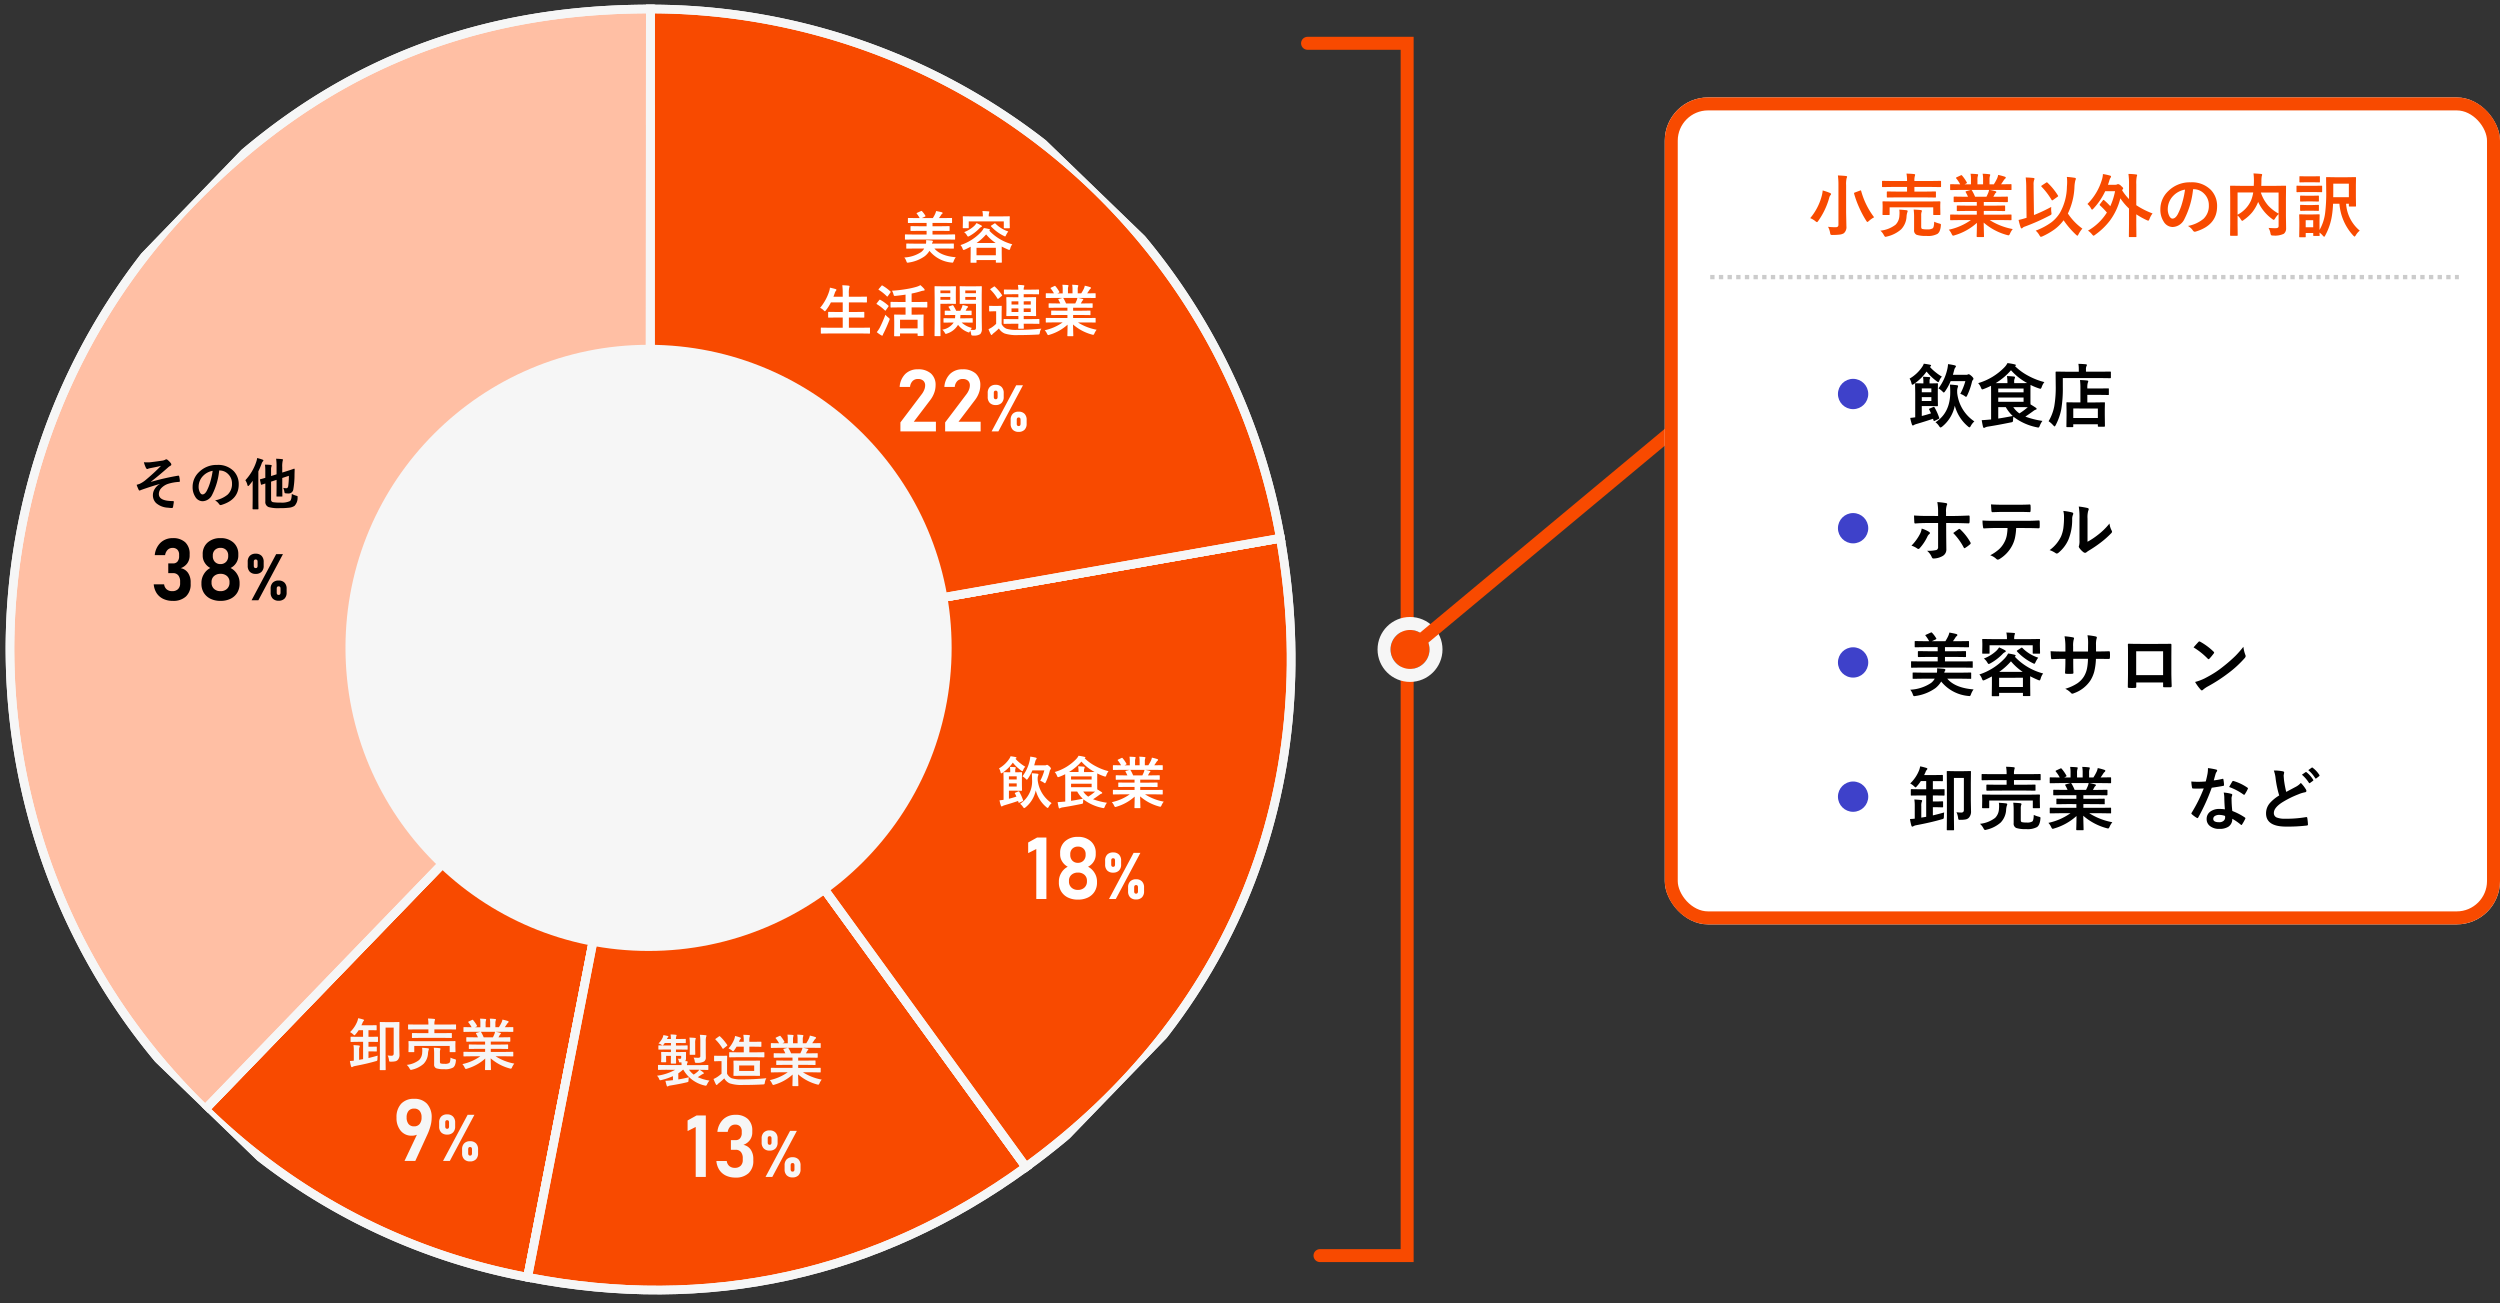 <svg xmlns="http://www.w3.org/2000/svg" xmlns:xlink="http://www.w3.org/1999/xlink" width="577.413" height="301" viewBox="0 0 577.413 301"><rect x="0" y="0" width="577.413" height="301" fill="#333333" stroke="none"/><defs><clipPath id="a"><rect width="302" height="301" transform="translate(-6969 -1124)" fill="#fff" stroke="#707070" stroke-width="1"/></clipPath><clipPath id="b"><rect width="296.203" height="296" fill="none" stroke="#f6f6f6" stroke-width="2"/></clipPath></defs><g transform="translate(6967.5 1122.421)"><g transform="translate(-6935.733 -3890.921)"><path d="M661,3827h23v280H663.875" transform="translate(-390.766 -1048.5)" fill="none" stroke="#f84a00" stroke-linecap="round" stroke-width="3"/><g transform="translate(-59.633 107)"><g transform="translate(349.033 2807)" fill="#f84a00" stroke="#f6f6f6" stroke-width="3"><circle cx="4.5" cy="4.5" r="4.5" stroke="none"/><circle cx="4.5" cy="4.5" r="6" fill="none"/></g><path d="M-1187,2863.151l67.833-56.5" transform="translate(1540.533 -51.651)" fill="none" stroke="#f84a00" stroke-width="3"/><g transform="translate(412.367 2684)" fill="#fff" stroke="#f84a00" stroke-width="3"><rect width="192.912" height="191" rx="10" stroke="none"/><rect x="1.5" y="1.5" width="189.912" height="188" rx="8.5" fill="none"/></g><g transform="translate(452.367 2743)"><path d="M6.313-3.406a13.861,13.861,0,0,1,1.07,2.383A.422.422,0,0,1,7.414-.9q0,.07-.18.164L6.391-.32a.43.43,0,0,1-.18.063q-.094,0-.141-.172-.031-.086-.109-.352-1.6.555-3.781,1.2A2.878,2.878,0,0,0,1.57.656a.435.435,0,0,1-.258.109q-.156,0-.219-.2A9.913,9.913,0,0,1,.7-.977q.547-.047,1.148-.141V-6.773L1.813-8.8q0-.133.031-.156a.292.292,0,0,1,.148-.023l1.68.031h.063v-.477a5.478,5.478,0,0,0-.094-1.055q.992.031,1.453.078.227.023.227.18A.544.544,0,0,1,5.227-10a1.5,1.5,0,0,0-.07.563v.492h.406l1.359-.031q.125,0,.148.031a.292.292,0,0,1,.023.148L7.063-7.25v1.914l.031,1.492q0,.164-.172.164L5.563-3.711h-2.2v2.289Q4.5-1.7,5.492-2.031q-.164-.391-.414-.867a.272.272,0,0,1-.047-.109q0-.07.211-.156l.75-.32a.532.532,0,0,1,.172-.047Q6.242-3.531,6.313-3.406ZM5.578-4.883v-.9H3.367v.9Zm0-2.906H3.367V-6.9H5.578Zm9.93,7.617a3.79,3.79,0,0,0-.82,1.039q-.18.336-.3.336a.789.789,0,0,1-.359-.211,9.334,9.334,0,0,1-3.039-4.8A8.335,8.335,0,0,1,8.086,1.023a.944.944,0,0,1-.391.211q-.125,0-.336-.32A3.276,3.276,0,0,0,6.531.031q3.406-2.2,3.406-6.937a16.47,16.47,0,0,0-.078-1.766q1.039.063,1.633.148.258.047.258.172a.852.852,0,0,1-.094.367,2.431,2.431,0,0,0-.117.945v.273A9.044,9.044,0,0,0,15.508-.172ZM7.219-7.8A11.532,11.532,0,0,0,9.25-12.2a7.765,7.765,0,0,0,.18-1.2,13.979,13.979,0,0,1,1.547.281q.273.078.273.227a.437.437,0,0,1-.164.3,1.8,1.8,0,0,0-.266.7q-.008.016-.148.523-.07.266-.125.438h3.086a.758.758,0,0,0,.336-.062.665.665,0,0,1,.227-.078q.18,0,.672.43.43.414.43.609a.444.444,0,0,1-.141.3.989.989,0,0,0-.2.414,15.458,15.458,0,0,1-1.1,3.148q-.172.336-.258.336a.953.953,0,0,1-.336-.2,4.228,4.228,0,0,0-1.008-.508A13.791,13.791,0,0,0,13.43-9.477h-3.4a12.263,12.263,0,0,1-1.258,2.32q-.227.32-.32.32t-.336-.273A5.023,5.023,0,0,0,7.219-7.8ZM3.828-13.5q.836.109,1.406.234.273.055.273.2a.248.248,0,0,1-.18.227l-.109.063A10.764,10.764,0,0,0,6.68-11.422a10.446,10.446,0,0,0,1.336.914,2.47,2.47,0,0,0-.586.9q-.148.367-.258.367a.887.887,0,0,1-.352-.2A12.418,12.418,0,0,1,4.469-11.68,11.4,11.4,0,0,1,1.523-8.8a.713.713,0,0,1-.352.156q-.109,0-.18-.289a3.258,3.258,0,0,0-.445-1.117,8.811,8.811,0,0,0,2.945-2.766A2.809,2.809,0,0,0,3.828-13.5ZM16.383-9.008a13.827,13.827,0,0,0,6.109-3.7,3.539,3.539,0,0,0,.656-.93,11.788,11.788,0,0,1,1.68.3q.273.063.273.18,0,.094-.156.188l-.055.031A13.107,13.107,0,0,0,27.969-10.7,15.709,15.709,0,0,0,31.68-9.25a3.655,3.655,0,0,0-.609,1.125q-.156.414-.289.414A1.339,1.339,0,0,1,30.4-7.8a14.358,14.358,0,0,1-1.922-.8l-.016,1.328V-5.2q0,.844.016,1.1.7.414,1.211.766.2.141.2.258,0,.156-.242.211a1.648,1.648,0,0,0-.508.289q-1.2.875-1.859,1.3a19.7,19.7,0,0,0,3.953.992A4.39,4.39,0,0,0,30.617.836q-.156.414-.336.414a1.834,1.834,0,0,1-.352-.062,13.018,13.018,0,0,1-5.406-2.445,5.392,5.392,0,0,0-.078.7,1,1,0,0,1-.086.484.982.982,0,0,1-.422.133q-3.156.648-5.328.977a2.057,2.057,0,0,0-.625.2.586.586,0,0,1-.273.094q-.117,0-.2-.242-.164-.633-.3-1.547.969-.047,1.719-.125l.445-.031V-6.7l-.016-1.7a17.139,17.139,0,0,1-1.664.734,1.819,1.819,0,0,1-.367.109q-.133,0-.3-.414A3.189,3.189,0,0,0,16.383-9.008Zm4.047,0h2.719v-.125a9.438,9.438,0,0,0-.109-1.508q.8.023,1.609.109.242.023.242.18a.589.589,0,0,1-.094.32,1.64,1.64,0,0,0-.094.7v.32h1.359q1.281,0,1.648-.016a13.622,13.622,0,0,1-3.742-2.961A14.94,14.94,0,0,1,20.43-9.008Zm3.938,7.586a8.489,8.489,0,0,1-1.6-2.047H21.023V-.828Q22.609-1.07,24.367-1.422ZM26.875-4.7V-5.68H21.023V-4.7Zm0-3.07H21.023v.891h5.852Zm-.812,4.3h-1.57a5.371,5.371,0,0,0,1.422,1.453,15.1,15.1,0,0,0,1.938-1.437ZM38.172,1.148H36.945q-.133,0-.156-.031a.292.292,0,0,1-.023-.148L36.8-1.586V-2.75l-.031-1.656q0-.133.031-.156a.269.269,0,0,1,.141-.023l2.133.031H40V-7.789a15.041,15.041,0,0,0-.094-1.937q1,.031,1.633.109.273.031.273.164a.946.946,0,0,1-.1.352A3.928,3.928,0,0,0,41.6-7.867v.094h2.672L46.4-7.8q.125,0,.148.031a.269.269,0,0,1,.023.141v1.188q0,.125-.031.148a.269.269,0,0,1-.141.023L44.273-6.3H41.6v1.75h1.742l2.141-.031a.247.247,0,0,1,.156.031.292.292,0,0,1,.023.148l-.031,1.43v1.328L45.664.891q0,.164-.18.164H44.2q-.172,0-.172-.164v-.4h-5.68V.969q0,.133-.031.156A.292.292,0,0,1,38.172,1.148Zm.18-4.3V-.961h5.68V-3.148ZM35.938-10.18v2.016a29.689,29.689,0,0,1-.352,5.156A13.129,13.129,0,0,1,34.3.672q-.172.32-.258.32-.063,0-.32-.258a5.341,5.341,0,0,0-1.07-.945A10.748,10.748,0,0,0,33.969-3.7,25.82,25.82,0,0,0,34.3-8.484l-.031-3.023q0-.172.156-.172l2.164.031h3.039v-.531a6.987,6.987,0,0,0-.094-1.289q.875.023,1.7.094.258.023.258.172a.51.51,0,0,1-.1.3,1.557,1.557,0,0,0-.109.688v.563h3.453l2.148-.031q.156,0,.156.172v1.188q0,.172-.156.172l-2.148-.031ZM7.133,21.672v-.75a12.948,12.948,0,0,0-.18-2.461,18.637,18.637,0,0,1,1.984.234q.289.047.289.242a.6.6,0,0,1-.094.289,4.463,4.463,0,0,0-.164,1.594v.852h1.969q.914,0,3.266-.1h.031q.18,0,.18.258.008.289.008.516,0,.391-.023.734-.031.328-.227.3-2.492-.078-3.3-.078H8.992l.016,3.234.031,2.781a1.7,1.7,0,0,1-.945,1.648,4.357,4.357,0,0,1-2.047.531q-.25,0-.383-.336a3.837,3.837,0,0,0-1.078-1.445,8.3,8.3,0,0,0,2.18-.187.687.687,0,0,0,.367-.7V23.3H4.617q-1.445,0-2.766.109-.211,0-.211-.32-.063-1.148-.062-1.531,1.422.109,3.008.109ZM3.344,24.586a6.863,6.863,0,0,1,1.664.734q.242.156.242.3,0,.125-.18.258a1.555,1.555,0,0,0-.4.539A10.878,10.878,0,0,1,2.9,29.094a.464.464,0,0,1-.32.2.494.494,0,0,1-.242-.094,4.732,4.732,0,0,0-1.359-.672,11.183,11.183,0,0,0,1.938-2.641A3.846,3.846,0,0,0,3.344,24.586Zm7.281,1.023q.227-.172.672-.477.367-.258.547-.391a.311.311,0,0,1,.2-.078.324.324,0,0,1,.242.141,12.4,12.4,0,0,1,2.289,2.93.431.431,0,0,1,.078.242.308.308,0,0,1-.156.25,8.424,8.424,0,0,1-1.078.8.685.685,0,0,1-.187.094q-.086,0-.18-.164A14.4,14.4,0,0,0,10.625,25.609Zm14.539-1.156a13.255,13.255,0,0,1-.3,2.383,7.244,7.244,0,0,1-.641,1.7,7.909,7.909,0,0,1-2.812,3.023,1,1,0,0,1-.477.2.47.47,0,0,1-.336-.156,3.888,3.888,0,0,0-1.43-.852A10.192,10.192,0,0,0,21.2,29.367a5.8,5.8,0,0,0,1.156-1.477,5.646,5.646,0,0,0,.625-1.648,11.582,11.582,0,0,0,.188-1.789H20.125q-.766,0-2.4.094-.18.023-.211-.3a8.936,8.936,0,0,1-.125-1.531q.9.078,2.719.078H27.3q1.711,0,3.117-.094.172,0,.172.32.016.164.016.617t-.016.609q0,.273-.234.273-1.7-.062-3.039-.062ZM19.344,19q1.4.078,2.656.078h3.586q1.641,0,2.7-.062.2,0,.2.3.023.3.023.578,0,.3-.023.586,0,.3-.211.3-1.3-.047-2.68-.047H22q-.453,0-2.273.063-.25,0-.273-.273-.023-.219-.055-.75Q19.359,19.234,19.344,19Zm22.3,8.625a16.7,16.7,0,0,0,2.273-1.492,15.451,15.451,0,0,0,2.8-2.719,4.526,4.526,0,0,0,.5,1.617,1.214,1.214,0,0,1,.094.273.635.635,0,0,1-.242.4A20.481,20.481,0,0,1,44.7,27.8a28.365,28.365,0,0,1-2.844,1.922q-.227.148-.461.336a.518.518,0,0,1-.328.125.726.726,0,0,1-.336-.125,4.5,4.5,0,0,1-.961-.977.715.715,0,0,1-.141-.336.54.54,0,0,1,.063-.242,4.146,4.146,0,0,0,.094-1.219V22.281a15.4,15.4,0,0,0-.164-2.789,16.914,16.914,0,0,1,2.008.336q.289.07.289.273a1.018,1.018,0,0,1-.125.406,5.78,5.78,0,0,0-.148,1.773Zm-5.586-7.117a12.588,12.588,0,0,1,2.031.352q.258.07.258.289a.562.562,0,0,1-.047.2,2.438,2.438,0,0,0-.2,1.086,12.049,12.049,0,0,1-.867,4.7,8.133,8.133,0,0,1-2.273,3.008.75.75,0,0,1-.414.211.571.571,0,0,1-.3-.125,5.7,5.7,0,0,0-1.359-.672,8.229,8.229,0,0,0,2.656-3.187,7.9,7.9,0,0,0,.516-1.852,19.21,19.21,0,0,0,.156-2.672A5.29,5.29,0,0,0,36.055,20.508Zm-33,36.18-2,.031q-.125,0-.148-.031a.344.344,0,0,1-.023-.156V55.406q0-.125.031-.148a.269.269,0,0,1,.141-.023l2,.031H7.039V54.227H4.813l-2.187.031q-.164,0-.164-.172V53.055q0-.172.164-.172l2.188.031H7.039v-.945H4.063L1.906,52q-.133,0-.156-.031a.269.269,0,0,1-.023-.141v-1.07a.285.285,0,0,1,.031-.172.292.292,0,0,1,.148-.023l2.156.031H5.07A7.982,7.982,0,0,0,4.3,49.406q-.109-.109-.109-.172,0-.078.164-.141l1.07-.484a.608.608,0,0,1,.172-.047q.07,0,.164.109a6.987,6.987,0,0,1,.9,1.188.456.456,0,0,1,.07.172q0,.07-.18.164l-.867.4H8.813a10.335,10.335,0,0,0,.656-1.187,4.521,4.521,0,0,0,.273-.812q1.164.211,1.633.352.211.078.211.227a.337.337,0,0,1-.18.258,1.1,1.1,0,0,0-.273.32q-.234.375-.57.844h1.391l2.141-.031a.247.247,0,0,1,.156.031.37.37,0,0,1,.023.164v1.07q0,.125-.039.148a.244.244,0,0,1-.141.023l-2.141-.031H8.719v.945H11.2l2.2-.031a.247.247,0,0,1,.156.031.269.269,0,0,1,.023.141v1.031q0,.125-.039.148a.244.244,0,0,1-.141.023l-2.2-.031H8.719v1.039h4.227l2-.031a.266.266,0,0,1,.164.031.269.269,0,0,1,.023.141v1.125a.141.141,0,0,1-.187.188l-2-.031ZM.7,61.8a9.5,9.5,0,0,0,4.8-1.555,3.276,3.276,0,0,0,.852-.992H3.516l-2.094.031q-.125,0-.148-.031a.269.269,0,0,1-.023-.141V58q0-.125.031-.148a.269.269,0,0,1,.141-.023l2.094.031H6.859a3.851,3.851,0,0,0,.047-.6q0-.2-.008-.406.875.055,1.609.125.3.055.3.227a.427.427,0,0,1-.109.273.95.95,0,0,0-.141.383h3.961l2.086-.031q.125,0,.148.031a.269.269,0,0,1,.023.141v1.109a.131.131,0,0,1-.172.172l-2.086-.031H9.25q1.82,2.141,6.078,2.477a4.156,4.156,0,0,0-.594,1.109,2.746,2.746,0,0,1-.164.352.226.226,0,0,1-.187.078q-.047,0-.336-.031a9.116,9.116,0,0,1-6.2-3.328,5.642,5.642,0,0,1-1.3,1.5,10.326,10.326,0,0,1-4.578,1.828,1.736,1.736,0,0,1-.336.047.24.24,0,0,1-.211-.1,2.58,2.58,0,0,1-.141-.328A3.331,3.331,0,0,0,.7,61.8Zm15.961-3.523a13.979,13.979,0,0,0,5.742-3.6,4.863,4.863,0,0,0,.9-1.242,11.772,11.772,0,0,1,1.531.3q.211.055.211.211,0,.086-.164.2l-.031.031A13.765,13.765,0,0,0,31.4,58.047a3.241,3.241,0,0,0-.578,1.188q-.133.414-.258.414a1.059,1.059,0,0,1-.367-.109q-1.133-.484-1.8-.852v1.859l.031,2.531a.266.266,0,0,1-.031.164.292.292,0,0,1-.148.023H26.914q-.141,0-.164-.031a.315.315,0,0,1-.023-.156v-.547h-5.5v.594q0,.125-.039.148a.244.244,0,0,1-.141.023H19.7q-.125,0-.148-.031a.269.269,0,0,1-.023-.141l.031-2.547V58.734q-.844.445-1.617.8a1.513,1.513,0,0,1-.383.125q-.148,0-.3-.4A2.663,2.663,0,0,0,16.664,58.273Zm4.563.766v2.133h5.5V59.039Zm.016-1.359H26.68a12.913,12.913,0,0,1-2.719-2.445A14.631,14.631,0,0,1,21.242,57.68Zm7.133-7.57,2.125-.031a.247.247,0,0,1,.156.031.269.269,0,0,1,.023.141l-.031.75v.625L30.68,53.3q0,.125-.039.156a.244.244,0,0,1-.141.023H29.156q-.125,0-.148-.039a.244.244,0,0,1-.023-.141V51.531H19.016V53.3q0,.125-.039.156a.244.244,0,0,1-.141.023H17.492q-.125,0-.148-.039a.244.244,0,0,1-.023-.141l.031-1.672v-.508l-.031-.867q0-.125.031-.148a.269.269,0,0,1,.141-.023l2.125.031h3.414a6.616,6.616,0,0,0-.133-1.516q.93.023,1.734.094.258.023.258.141a.378.378,0,0,1-.047.164q-.039.109-.055.156a3.462,3.462,0,0,0-.078.945v.016Zm-7.156,1.906a12.816,12.816,0,0,1,1.375.672.276.276,0,0,1,.164.242q0,.141-.227.211a1.859,1.859,0,0,0-.516.414,11.83,11.83,0,0,1-2.8,2.141,1.538,1.538,0,0,1-.383.164q-.125,0-.352-.383a2.82,2.82,0,0,0-.781-.883,8.819,8.819,0,0,0,2.844-1.742A4.042,4.042,0,0,0,21.219,52.016ZM30.258,54.4a5.962,5.962,0,0,0-.609,1.008q-.172.4-.273.4a1,1,0,0,1-.367-.141,12.268,12.268,0,0,1-3.633-2.687.255.255,0,0,1-.07-.125q0-.063.156-.164l.844-.547a.319.319,0,0,1,.156-.07.235.235,0,0,1,.148.086A8.9,8.9,0,0,0,30.258,54.4Zm13.352-1.437h.563q1.313,0,2.414-.047h.039q.164,0,.188.258.023.3.023.625t-.023.633q-.023.258-.211.258h-.062l-2.3-.016h-.656a14.08,14.08,0,0,1-.4,2.992,7.761,7.761,0,0,1-.836,1.938,7.527,7.527,0,0,1-3.773,2.977,1.517,1.517,0,0,1-.453.141.465.465,0,0,1-.3-.18,4.263,4.263,0,0,0-1.328-.953A10.455,10.455,0,0,0,39.328,60.3a5.342,5.342,0,0,0,1.484-1.555,5.9,5.9,0,0,0,.711-1.82,13.074,13.074,0,0,0,.227-2.258H38.344v.578q0,1.8.047,2.648.016.2-.273.227-.3.023-.68.023t-.7-.023q-.289-.023-.289-.187V57.9q.086-1.359.086-2.617v-.609h-.484q-1.391,0-2.641.078-.164,0-.187-.3-.047-.25-.109-1.547,1.117.078,2.938.078h.484V51.813a13.556,13.556,0,0,0-.2-2.352,15.888,15.888,0,0,1,1.953.25q.242.047.242.227a1.232,1.232,0,0,1-.094.336,5.711,5.711,0,0,0-.117,1.539v1.164h3.438l.016-1.57q.008-.109.008-.328a9.565,9.565,0,0,0-.148-1.859,14.454,14.454,0,0,1,1.875.273q.289.063.289.25a.8.8,0,0,1-.07.289,5.044,5.044,0,0,0-.125,1.406ZM59.1,60.125H52.9v.945q0,.2-.078.258a.551.551,0,0,1-.273.055q-.312.016-.633.016t-.633-.016q-.336-.016-.336-.2v-.039q.047-2.492.047-3.18V53.008q0-.937-.031-1.609,0-.227.18-.227.844.047,2.859.047h3.8q2.258,0,3.008-.031.211,0,.211.242v.078l-.016,2.586v3.82q0,.867.078,3.047,0,.273-.3.273-.375.008-.734.008-.375,0-.734-.016-.148,0-.187-.047a.55.55,0,0,1-.023-.2Zm0-1.7V52.914H52.883V58.43Zm7.039-6.4q.4-.484,1.117-1.25a.291.291,0,0,1,.227-.125.5.5,0,0,1,.211.078,14.416,14.416,0,0,1,3.055,2.273.385.385,0,0,1,.141.227.349.349,0,0,1-.094.2q-.523.7-.992,1.2-.133.125-.2.125a.342.342,0,0,1-.2-.125A16.49,16.49,0,0,0,66.141,52.031Zm.352,7.984a11.748,11.748,0,0,0,2.164-.8q1.547-.8,2.57-1.477.9-.586,2.031-1.5a33.866,33.866,0,0,0,2.555-2.25,24.194,24.194,0,0,0,1.836-2.1,7.5,7.5,0,0,0,.445,1.867.841.841,0,0,1,.078.3.875.875,0,0,1-.258.484,24.656,24.656,0,0,1-3.68,3.391,36.867,36.867,0,0,1-4.828,3.133,6.264,6.264,0,0,0-1.07.742.457.457,0,0,1-.289.156.4.4,0,0,1-.273-.172A10.551,10.551,0,0,1,66.492,60.016ZM3.023,86.219l-2,.031q-.141,0-.164-.031t-.031-.125V84.953q0-.133.039-.164a.315.315,0,0,1,.156-.023l2,.031H4.383V82.906H3.141a9.378,9.378,0,0,1-.883,1.164q-.242.289-.32.289-.1,0-.367-.273a4.056,4.056,0,0,0-.883-.633A8.611,8.611,0,0,0,2.75,80.4a5.4,5.4,0,0,0,.242-.9,13.6,13.6,0,0,1,1.391.352q.273.07.273.227,0,.086-.18.281a1.722,1.722,0,0,0-.266.516q-.25.531-.3.641H5.984l2.078-.031q.133,0,.156.039a.292.292,0,0,1,.023.148v1.094q0,.117-.031.141a.383.383,0,0,1-.148.016l-2.078-.016H5.922V84.8h.531l2.016-.031q.109,0,.133.031a.344.344,0,0,1,.023.156v1.141a.138.138,0,0,1-.156.156l-2.016-.031H5.922v1.391H6.977L8.1,87.578a.266.266,0,0,1,.164.031.2.2,0,0,1,.023.125V88.8q0,.125-.031.148a.344.344,0,0,1-.156.023l-1.125-.031H5.922v1.891q1.2-.281,2.609-.687-.023.141-.062.945a1.089,1.089,0,0,1-.078.473.9.9,0,0,1-.422.168q-2.352.7-5.922,1.375a1.83,1.83,0,0,0-.594.211.741.741,0,0,1-.258.109q-.148,0-.234-.242a10.466,10.466,0,0,1-.32-1.523,9.292,9.292,0,0,0,1.1-.078v-2.93a9.257,9.257,0,0,0-.094-1.5q1.172.07,1.555.125.242.031.242.18a.484.484,0,0,1-.094.266,2.616,2.616,0,0,0-.1.945v2.672l1.133-.187v-4.93Zm8.352,3.875a7.24,7.24,0,0,0,1.055.078.681.681,0,0,0,.531-.164.881.881,0,0,0,.125-.539v-7.3h-2.3v9.1l.031,2.82q0,.125-.039.148a.292.292,0,0,1-.148.023h-1.3a.285.285,0,0,1-.172-.031.269.269,0,0,1-.023-.141l.031-3.234V84.031l-.031-3.266q0-.133.031-.156a.37.37,0,0,1,.164-.023l1.633.031h1.93l1.648-.031q.133,0,.156.031a.292.292,0,0,1,.023.148l-.031,2.609v4.047l.047,2.383a2.115,2.115,0,0,1-.461,1.523,1.359,1.359,0,0,1-.727.422,5.43,5.43,0,0,1-1.211.1q-.156.008-.2.008-.242,0-.3-.1a1.453,1.453,0,0,1-.094-.414A4.233,4.233,0,0,0,11.375,90.094Zm9.281-5-2.211.031q-.164,0-.164-.172V83.891q0-.172.164-.172l2.211.031h2.3V82.68H19.438l-2.062.031q-.141,0-.172-.039a.292.292,0,0,1-.023-.148V81.43q0-.109.039-.133a.315.315,0,0,1,.156-.023l2.063.031h3.516v-.031a8.353,8.353,0,0,0-.125-1.68q1.039.023,1.758.109.242.031.242.164a1.09,1.09,0,0,1-.078.32,3.762,3.762,0,0,0-.094,1.086V81.3h3.9l2.086-.031q.172,0,.172.156v1.094a.266.266,0,0,1-.031.164.269.269,0,0,1-.141.023l-2.086-.031h-3.9v1.07h2.586l2.2-.031q.141,0,.164.031a.269.269,0,0,1,.023.141v1.063q0,.125-.031.148a.315.315,0,0,1-.156.023l-2.2-.031Zm7.68.945,2.141-.031q.18,0,.18.164l-.031.7v.578l.031,1.539a.235.235,0,0,1-.027.145.254.254,0,0,1-.152.027H29.188q-.133,0-.156-.031a.269.269,0,0,1-.023-.141v-1.6H18.938v1.6q0,.125-.031.148a.292.292,0,0,1-.148.023H17.484a.285.285,0,0,1-.172-.031.269.269,0,0,1-.023-.141l.031-1.539v-.477l-.031-.8q0-.117.031-.141a.37.37,0,0,1,.164-.023l2.125.031Zm.891,4.672a5.859,5.859,0,0,0,1.148.414,1.513,1.513,0,0,1,.336.117.224.224,0,0,1,.07.188,1.728,1.728,0,0,1-.023.227,4.019,4.019,0,0,1-.289,1.25,1.623,1.623,0,0,1-.477.609,4.522,4.522,0,0,1-2.555.477,6.7,6.7,0,0,1-2.258-.258,1.09,1.09,0,0,1-.594-1.133V89.547a13.227,13.227,0,0,0-.094-1.648q.953.047,1.594.109.3.047.3.2a.644.644,0,0,1-.094.32,2.881,2.881,0,0,0-.062.781v2.563q0,.422.227.508a4.394,4.394,0,0,0,1.133.094,2.233,2.233,0,0,0,1.3-.242Q29.2,91.977,29.227,90.711ZM16.8,92.773a6.894,6.894,0,0,0,3.5-1.367,3.107,3.107,0,0,0,.891-2.086q.031-.375.031-.68a4.823,4.823,0,0,0-.055-.727q.875.047,1.664.141.273.047.273.211a1.429,1.429,0,0,1-.094.32,4.065,4.065,0,0,0-.164.93,4.594,4.594,0,0,1-1.25,2.953,7.417,7.417,0,0,1-3.258,1.656,2.17,2.17,0,0,1-.367.078q-.141,0-.359-.383A3.382,3.382,0,0,0,16.8,92.773Zm18.328-2.445-2.023.031a.266.266,0,0,1-.164-.031.269.269,0,0,1-.023-.141v-.953a.266.266,0,0,1,.031-.164.315.315,0,0,1,.156-.023l2.023.031H39.07v-.859H36.82l-2.211.031q-.125,0-.141-.031a.382.382,0,0,1-.016-.148v-.914a.312.312,0,0,1,.023-.164.224.224,0,0,1,.133-.023L36.82,87h2.25v-.844H36.063l-2.141.031q-.141,0-.164-.031t-.031-.125v-.945q0-.133.039-.156a.315.315,0,0,1,.156-.023l2.141.031h.977a10.572,10.572,0,0,0-.508-1.008.372.372,0,0,1-.055-.148q0-.07.164-.125l1.039-.289H35.125L33.1,83.4a.266.266,0,0,1-.164-.031.269.269,0,0,1-.023-.141v-.992a.285.285,0,0,1,.031-.172.315.315,0,0,1,.156-.023l2.023.031h.109A8.1,8.1,0,0,0,34.32,80.7a.179.179,0,0,1-.055-.109q0-.07.188-.164l.922-.43a.414.414,0,0,1,.148-.047q.07,0,.156.109a9.2,9.2,0,0,1,1.078,1.555.321.321,0,0,1,.047.117q0,.055-.18.156l-.383.188h1.484V81.016a7.416,7.416,0,0,0-.094-1.391q.969.031,1.547.094.2.023.2.141a1.076,1.076,0,0,1-.062.273,2.705,2.705,0,0,0-.094.883V82.07h1.3V81.031a6.966,6.966,0,0,0-.1-1.406,14.226,14.226,0,0,1,1.539.109q.211.023.211.148a.777.777,0,0,1-.062.25,2.509,2.509,0,0,0-.1.883V82.07h.992a11.663,11.663,0,0,0,.734-1.312A3.113,3.113,0,0,0,44,79.9a12.206,12.206,0,0,1,1.547.414q.211.07.211.2a.369.369,0,0,1-.156.273,1.589,1.589,0,0,0-.273.3q-.2.32-.656.977H44.9l2.016-.031q.125,0,.148.039a.315.315,0,0,1,.023.156v.992q0,.125-.031.148a.269.269,0,0,1-.141.023L44.9,83.367h-2.8q.664.125,1.266.289.211.055.211.2a.262.262,0,0,1-.18.234,1.566,1.566,0,0,0-.219.336l-.289.516h1.039l2.141-.031q.133,0,.156.031a.292.292,0,0,1,.023.148v.945q0,.156-.18.156l-2.141-.031H40.688V87h2.547l2.2-.031q.133,0,.156.039a.292.292,0,0,1,.023.148v.914a.136.136,0,0,1-.18.18l-2.2-.031H40.688v.859H44.9l2.016-.031q.125,0,.148.039a.292.292,0,0,1,.023.148v.953a.131.131,0,0,1-.172.172L44.9,90.328H42.047a14.972,14.972,0,0,0,5.328,2.078,4.464,4.464,0,0,0-.625,1.031q-.172.414-.352.414a2.17,2.17,0,0,1-.367-.078,13.5,13.5,0,0,1-5.375-2.867l.078,3.164a.247.247,0,0,1-.031.156.269.269,0,0,1-.141.023H39.2q-.164,0-.164-.18,0-.078.016-.5.039-1.289.047-2.6a13.212,13.212,0,0,1-5.133,2.867,1.354,1.354,0,0,1-.367.094q-.156,0-.352-.414a3.551,3.551,0,0,0-.641-.961,13.822,13.822,0,0,0,5.1-2.227Zm6.6-6.32a3.665,3.665,0,0,0,.18-.641H37.828a.439.439,0,0,1,.125.125,10.651,10.651,0,0,1,.719,1.445H41.3Q41.508,84.531,41.727,84.008ZM73.375,89.43q-.109-1.18-.141-2.75a6.212,6.212,0,0,0-.133-1.133,9.745,9.745,0,0,1,1.742.3.242.242,0,0,1,.227.25,1.821,1.821,0,0,1-.094.336,1.55,1.55,0,0,0-.07.477q0,.055.008.18a23.931,23.931,0,0,0,.172,2.719A14.17,14.17,0,0,1,77.969,91.3q.141.1.141.188a.362.362,0,0,1-.047.148,11.286,11.286,0,0,1-.734,1.3q-.07.109-.148.109a.256.256,0,0,1-.156-.094,12.964,12.964,0,0,0-1.953-1.344,2.06,2.06,0,0,1-.906,1.844,3.753,3.753,0,0,1-2.062.492,3.3,3.3,0,0,1-2.234-.7,1.973,1.973,0,0,1-.711-1.57,2.045,2.045,0,0,1,.906-1.766,3.448,3.448,0,0,1,2.055-.57A8.263,8.263,0,0,1,73.375,89.43Zm.031,1.523a4.075,4.075,0,0,0-1.3-.242,1.865,1.865,0,0,0-1.062.266.772.772,0,0,0-.359.664q0,.766,1.359.766a1.491,1.491,0,0,0,1.063-.359,1.021,1.021,0,0,0,.32-.773A2.234,2.234,0,0,0,73.406,90.953Zm-2.6-8.211a16.3,16.3,0,0,0,1.984-.344.355.355,0,0,1,.117-.031q.094,0,.117.156a7.4,7.4,0,0,1,.148,1.3q0,.164-.2.188-.828.172-2.641.43A45.841,45.841,0,0,1,67.219,91.3q-.094.156-.18.156a.465.465,0,0,1-.187-.078,6.525,6.525,0,0,1-1.109-.82.232.232,0,0,1-.109-.172.324.324,0,0,1,.078-.2,34.194,34.194,0,0,0,2.773-5.578q-.609.031-1.6.031-.484,0-.883-.016-.18,0-.227-.258a9.049,9.049,0,0,1-.156-1.359q.867.062,1.484.063.93,0,1.844-.078.211-.742.414-1.789a7.364,7.364,0,0,0,.1-1.3,14.47,14.47,0,0,1,1.867.336q.258.047.258.234a.425.425,0,0,1-.141.3,2.042,2.042,0,0,0-.258.594q-.039.133-.2.7Q70.883,82.484,70.8,82.742Zm3.547,1.523q.656-1.164.719-1.25.094-.148.2-.148a.433.433,0,0,1,.141.031,11.235,11.235,0,0,1,3.141,1.508q.141.094.141.172a.4.4,0,0,1-.062.2,8.979,8.979,0,0,1-.672,1.188q-.07.109-.148.109a.264.264,0,0,1-.141-.062A13.7,13.7,0,0,0,74.352,84.266Zm10.32-3.8a9.435,9.435,0,0,1,2.1.188q.289.07.289.258l-.117.672q0,.148.078,1.07a24.286,24.286,0,0,0,.516,2.75q.477-.258,1.172-.625.8-.43,1.1-.586a4.178,4.178,0,0,0,1.1-.867,7.853,7.853,0,0,1,1.172,1.508.6.6,0,0,1,.109.336q0,.273-.32.32a7.249,7.249,0,0,0-1.539.477,22.175,22.175,0,0,0-3.758,1.875q-1.891,1.234-1.891,2.414a1.077,1.077,0,0,0,.664,1.063,5.152,5.152,0,0,0,1.992.281,26.608,26.608,0,0,0,4.773-.375.854.854,0,0,1,.1-.008q.148,0,.188.2a13.878,13.878,0,0,1,.156,1.484q.023.25-.289.273a37.6,37.6,0,0,1-4.766.242q-4.625,0-4.625-3.07a3.6,3.6,0,0,1,.93-2.414,9.245,9.245,0,0,1,2.109-1.711,23.248,23.248,0,0,1-.828-3.906A7.49,7.49,0,0,0,84.672,80.461Zm6.484.969L92,80.844a.183.183,0,0,1,.105-.039.25.25,0,0,1,.137.07,6.746,6.746,0,0,1,1.516,1.711.2.2,0,0,1,.047.117.189.189,0,0,1-.094.141l-.672.492a.214.214,0,0,1-.125.055q-.07,0-.141-.1A8.338,8.338,0,0,0,91.156,81.43Zm1.469-1.055.8-.578a.183.183,0,0,1,.105-.039.22.22,0,0,1,.129.07,6.353,6.353,0,0,1,1.523,1.648.272.272,0,0,1,.047.133.2.2,0,0,1-.094.156l-.641.5a.234.234,0,0,1-.125.047.177.177,0,0,1-.148-.1A7.57,7.57,0,0,0,92.625,80.375Z" transform="translate(16 16)"/><circle cx="3.5" cy="3.5" r="3.5" transform="translate(0 6)" fill="#3e41ca"/><circle cx="3.5" cy="3.5" r="3.5" transform="translate(0 37)" fill="#3e41ca"/><circle cx="3.5" cy="3.5" r="3.5" transform="translate(0 68)" fill="#3e41ca"/><circle cx="3.5" cy="3.5" r="3.5" transform="translate(0 99)" fill="#3e41ca"/></g><path d="M4.711-1.117a14.147,14.147,0,0,0,1.7.094.814.814,0,0,0,.563-.141.656.656,0,0,0,.141-.484v-9.039a16.62,16.62,0,0,0-.125-2.289q.992.031,1.852.125.273.031.273.18a1.088,1.088,0,0,1-.117.352,6.042,6.042,0,0,0-.109,1.6V-4.43l.063,3.18A1.868,1.868,0,0,1,8.367.367,2.315,2.315,0,0,1,7.422.68,13.3,13.3,0,0,1,5.781.766.842.842,0,0,1,5.32.7,1.085,1.085,0,0,1,5.188.273,4.339,4.339,0,0,0,4.711-1.117Zm-4.117-2A13.153,13.153,0,0,0,3.219-8.109a7.36,7.36,0,0,0,.258-1.4,13,13,0,0,1,1.656.563q.273.125.273.258a.318.318,0,0,1-.125.258,1.532,1.532,0,0,0-.3.641,17.113,17.113,0,0,1-2.523,5.3q-.211.3-.3.3A.925.925,0,0,1,1.8-2.406,4.4,4.4,0,0,0,.594-3.117Zm14.766-.2a5.936,5.936,0,0,0-1.2.844q-.266.242-.352.242-.1,0-.289-.3A23.913,23.913,0,0,1,11.844-5.7a21.984,21.984,0,0,1-1.109-3.07.658.658,0,0,1-.016-.117q0-.094.242-.172l1.117-.414a.793.793,0,0,1,.188-.055q.062,0,.1.148A17.755,17.755,0,0,0,15.359-3.312Zm5.3-4.594-2.211.031q-.164,0-.164-.172V-9.109q0-.172.164-.172l2.211.031h2.3v-1.07H19.438l-2.062.031q-.141,0-.172-.039a.292.292,0,0,1-.023-.148V-11.57q0-.109.039-.133a.315.315,0,0,1,.156-.023l2.063.031h3.516v-.031a8.353,8.353,0,0,0-.125-1.68q1.039.023,1.758.109.242.031.242.164a1.09,1.09,0,0,1-.078.32,3.762,3.762,0,0,0-.094,1.086v.031h3.9l2.086-.031q.172,0,.172.156v1.094a.266.266,0,0,1-.031.164.269.269,0,0,1-.141.023l-2.086-.031h-3.9v1.07h2.586l2.2-.031q.141,0,.164.031a.269.269,0,0,1,.023.141v1.063q0,.125-.031.148a.315.315,0,0,1-.156.023l-2.2-.031Zm7.68.945,2.141-.031q.18,0,.18.164l-.031.7v.578l.031,1.539a.235.235,0,0,1-.027.145.254.254,0,0,1-.152.027H29.188q-.133,0-.156-.031a.269.269,0,0,1-.023-.141v-1.6H18.938v1.6q0,.125-.031.148a.292.292,0,0,1-.148.023H17.484a.285.285,0,0,1-.172-.031.269.269,0,0,1-.023-.141l.031-1.539v-.477l-.031-.8q0-.117.031-.141a.37.37,0,0,1,.164-.023l2.125.031Zm.891,4.672a5.859,5.859,0,0,0,1.148.414,1.513,1.513,0,0,1,.336.117.224.224,0,0,1,.07.188,1.728,1.728,0,0,1-.023.227,4.019,4.019,0,0,1-.289,1.25,1.623,1.623,0,0,1-.477.609,4.522,4.522,0,0,1-2.555.477A6.7,6.7,0,0,1,25.18.734,1.09,1.09,0,0,1,24.586-.4V-3.453A13.227,13.227,0,0,0,24.492-5.1q.953.047,1.594.109.3.047.3.2a.644.644,0,0,1-.094.32,2.881,2.881,0,0,0-.062.781v2.563q0,.422.227.508a4.394,4.394,0,0,0,1.133.094,2.233,2.233,0,0,0,1.3-.242Q29.2-1.023,29.227-2.289ZM16.8-.227a6.894,6.894,0,0,0,3.5-1.367,3.107,3.107,0,0,0,.891-2.086q.031-.375.031-.68a4.823,4.823,0,0,0-.055-.727q.875.047,1.664.141.273.047.273.211a1.429,1.429,0,0,1-.094.32,4.065,4.065,0,0,0-.164.93,4.594,4.594,0,0,1-1.25,2.953,7.417,7.417,0,0,1-3.258,1.656,2.171,2.171,0,0,1-.367.078q-.141,0-.359-.383A3.382,3.382,0,0,0,16.8-.227ZM35.125-2.672,33.1-2.641a.266.266,0,0,1-.164-.031.269.269,0,0,1-.023-.141v-.953a.266.266,0,0,1,.031-.164.315.315,0,0,1,.156-.023l2.023.031H39.07v-.859H36.82l-2.211.031q-.125,0-.141-.031a.383.383,0,0,1-.016-.148v-.914a.312.312,0,0,1,.023-.164.224.224,0,0,1,.133-.023L36.82-6h2.25v-.844H36.063l-2.141.031q-.141,0-.164-.031t-.031-.125v-.945q0-.133.039-.156a.315.315,0,0,1,.156-.023l2.141.031h.977a10.573,10.573,0,0,0-.508-1.008.372.372,0,0,1-.055-.148q0-.07.164-.125l1.039-.289H35.125L33.1-9.6a.266.266,0,0,1-.164-.031.269.269,0,0,1-.023-.141v-.992a.285.285,0,0,1,.031-.172.315.315,0,0,1,.156-.023l2.023.031h.109A8.105,8.105,0,0,0,34.32-12.3a.179.179,0,0,1-.055-.109q0-.07.188-.164l.922-.43a.414.414,0,0,1,.148-.047q.07,0,.156.109a9.2,9.2,0,0,1,1.078,1.555.321.321,0,0,1,.047.117q0,.055-.18.156l-.383.188h1.484v-1.055a7.416,7.416,0,0,0-.094-1.391q.969.031,1.547.094.2.023.2.141a1.076,1.076,0,0,1-.062.273,2.705,2.705,0,0,0-.094.883v1.055h1.3v-1.039a6.966,6.966,0,0,0-.1-1.406,14.226,14.226,0,0,1,1.539.109q.211.023.211.148a.777.777,0,0,1-.062.25,2.509,2.509,0,0,0-.1.883v1.055h.992a11.662,11.662,0,0,0,.734-1.312A3.113,3.113,0,0,0,44-13.1a12.206,12.206,0,0,1,1.547.414q.211.07.211.2a.369.369,0,0,1-.156.273,1.589,1.589,0,0,0-.273.3q-.2.32-.656.977H44.9l2.016-.031q.125,0,.148.039a.315.315,0,0,1,.023.156v.992q0,.125-.031.148a.269.269,0,0,1-.141.023L44.9-9.633h-2.8q.664.125,1.266.289.211.055.211.2a.262.262,0,0,1-.18.234,1.566,1.566,0,0,0-.219.336l-.289.516h1.039l2.141-.031q.133,0,.156.031a.292.292,0,0,1,.023.148v.945q0,.156-.18.156l-2.141-.031H40.688V-6h2.547l2.2-.031q.133,0,.156.039a.292.292,0,0,1,.023.148v.914a.254.254,0,0,1-.027.152.254.254,0,0,1-.152.027l-2.2-.031H40.688v.859H44.9l2.016-.031q.125,0,.148.039a.292.292,0,0,1,.023.148v.953a.235.235,0,0,1-.027.145.235.235,0,0,1-.145.027L44.9-2.672H42.047A14.972,14.972,0,0,0,47.375-.594,4.464,4.464,0,0,0,46.75.438q-.172.414-.352.414a2.171,2.171,0,0,1-.367-.078,13.5,13.5,0,0,1-5.375-2.867l.078,3.164a.247.247,0,0,1-.031.156.269.269,0,0,1-.141.023H39.2q-.164,0-.164-.18,0-.078.016-.5.039-1.289.047-2.6A13.212,13.212,0,0,1,33.969.836,1.354,1.354,0,0,1,33.6.93q-.156,0-.352-.414a3.55,3.55,0,0,0-.641-.961,13.822,13.822,0,0,0,5.1-2.227Zm6.6-6.32a3.665,3.665,0,0,0,.18-.641H37.828a.439.439,0,0,1,.125.125,10.651,10.651,0,0,1,.719,1.445H41.3Q41.508-8.469,41.727-8.992ZM52.672-.227A15.188,15.188,0,0,0,56.336-2.18,8.063,8.063,0,0,0,58.32-4.43a12.73,12.73,0,0,0,1.563-5.937q.055-.617.055-1.141a8.76,8.76,0,0,0-.07-1.133,18.488,18.488,0,0,1,1.844.211q.242.047.242.227a1.294,1.294,0,0,1-.125.383,7.606,7.606,0,0,0-.2,1.453,15.439,15.439,0,0,1-1.523,6.18A13.44,13.44,0,0,0,63.453-.7,6.918,6.918,0,0,0,62.563.609q-.172.336-.258.336-.07,0-.336-.242a19.827,19.827,0,0,1-2.852-3.328,9.824,9.824,0,0,1-2.07,2.086,16.322,16.322,0,0,1-2.789,1.617,1.594,1.594,0,0,1-.391.125q-.117,0-.336-.367A3.821,3.821,0,0,0,52.672-.227Zm3.6-5.484a3.5,3.5,0,0,0-.031.492,5.859,5.859,0,0,0,.047.727,3.078,3.078,0,0,1,.039.352.271.271,0,0,1-.066.2,1.818,1.818,0,0,1-.34.215,48.117,48.117,0,0,1-5.812,2.578,1.2,1.2,0,0,0-.461.273.291.291,0,0,1-.227.125q-.148,0-.227-.227A15.809,15.809,0,0,1,48.719-2.7a14.688,14.688,0,0,0,1.523-.4l.32-.094-.07-6.883a20.426,20.426,0,0,0-.125-2.43,17.379,17.379,0,0,1,1.758.109q.273.023.273.2a1.3,1.3,0,0,1-.109.336,3.374,3.374,0,0,0-.1,1.109v.648l.086,6.273A37.5,37.5,0,0,0,56.273-5.711ZM55.406-11.3a14.745,14.745,0,0,1,2.4,2.945.248.248,0,0,1,.055.133q0,.078-.148.172l-1.023.734a.345.345,0,0,1-.2.094q-.086,0-.187-.172a16.267,16.267,0,0,0-2.273-2.977.213.213,0,0,1-.078-.133q0-.07.156-.172l.977-.641a.479.479,0,0,1,.18-.078Q55.313-11.391,55.406-11.3ZM68.5-7.25a16.266,16.266,0,0,1,1.406,1.375,15.65,15.65,0,0,0,1.1-3.469H68.734a15.616,15.616,0,0,1-2.719,4.016q-.211.242-.32.242t-.273-.32a3.291,3.291,0,0,0-.8-.977,13.209,13.209,0,0,0,3.359-5.664A5.086,5.086,0,0,0,68.2-13.3a13.3,13.3,0,0,1,1.633.352q.242.07.242.219a.358.358,0,0,1-.117.273,2.783,2.783,0,0,0-.32.82l-.273.813h1.648a1.025,1.025,0,0,0,.484-.094.5.5,0,0,1,.219-.062,1.332,1.332,0,0,1,.7.43q.469.406.469.555a.546.546,0,0,1-.164.273l-.094.156a11.586,11.586,0,0,0,1.6,2.047v-3.383a16.636,16.636,0,0,0-.133-2.43,14.356,14.356,0,0,1,1.766.125q.242.023.242.156a1.263,1.263,0,0,1-.086.32,7.76,7.76,0,0,0-.109,1.781v4.844A18.522,18.522,0,0,0,79.664-4.2a4.694,4.694,0,0,0-.7,1.266q-.156.4-.289.4a1.252,1.252,0,0,1-.367-.125A17.893,17.893,0,0,1,75.906-4v2.3l.031,2.781a.247.247,0,0,1-.031.156.292.292,0,0,1-.148.023H74.367q-.125,0-.148-.031a.292.292,0,0,1-.023-.148L74.227-1.7V-5.328a13.55,13.55,0,0,1-2-2.367,14.614,14.614,0,0,1-2.367,5.086A15.566,15.566,0,0,1,66.414.719a1.018,1.018,0,0,1-.383.227q-.078,0-.352-.32a3.911,3.911,0,0,0-.93-.852,12.547,12.547,0,0,0,4.367-4.187,17.3,17.3,0,0,0-1.578-1.633q-.094-.1-.094-.148a.344.344,0,0,1,.094-.187l.656-.852q.086-.109.141-.109A.283.283,0,0,1,68.5-7.25ZM89.023-9.8a19.357,19.357,0,0,1-2,6.891A3.111,3.111,0,0,1,84.3-1.07,2.437,2.437,0,0,1,82.25-2.289a5.05,5.05,0,0,1-.781-2.891,5.737,5.737,0,0,1,1.8-4.164,7.049,7.049,0,0,1,5.2-2.047,6.131,6.131,0,0,1,4.688,1.781A5.291,5.291,0,0,1,94.57-5.844q0,4.344-4.93,5.828a.908.908,0,0,1-.234.039q-.234,0-.453-.328a3.345,3.345,0,0,0-1.117-1.008A7.865,7.865,0,0,0,91.43-2.961a4.1,4.1,0,0,0,1.234-3.133,3.649,3.649,0,0,0-1.117-2.7A3.365,3.365,0,0,0,89.086-9.8Zm-1.859.094A4.918,4.918,0,0,0,84.43-8.258,4.41,4.41,0,0,0,83.18-5.3a3.453,3.453,0,0,0,.4,1.773q.313.516.688.516.656,0,1.2-.977a13.721,13.721,0,0,0,1.07-2.75A20.112,20.112,0,0,0,87.164-9.711ZM106.453-.859q.953.063,1.484.063a1.876,1.876,0,0,0,.2-.008.777.777,0,0,0,.523-.141.552.552,0,0,0,.117-.4V-4.062a4.533,4.533,0,0,0-.8,1.008q-.219.336-.32.336a.864.864,0,0,1-.359-.2,9.947,9.947,0,0,1-3.242-3.945L104-6.734a9.309,9.309,0,0,1-1.32,2.266A9.465,9.465,0,0,1,100.719-2.7a.753.753,0,0,1-.352.211q-.094,0-.3-.32a4.268,4.268,0,0,0-.766-.93v2.227L99.328.8q0,.109-.039.133a.292.292,0,0,1-.148.023h-1.4Q97.57.961,97.57.8L97.6-1.711v-6.2L97.57-10.43q0-.133.031-.156a.292.292,0,0,1,.148-.023l2.156.031h3.133q.039-.734.039-1.148a12.5,12.5,0,0,0-.1-1.719q.633.023,1.758.117.242.023.242.188a1.232,1.232,0,0,1-.094.336,7.271,7.271,0,0,0-.078,1.172q0,.352-.031,1.055h3.406l2.148-.031q.125,0,.148.031a.292.292,0,0,1,.023.148L110.469-7.8v4.172l.039,2.531v.258a1.576,1.576,0,0,1-.516,1.328A4.71,4.71,0,0,1,107.508.9a.735.735,0,0,1-.453-.086.909.909,0,0,1-.156-.43A3.786,3.786,0,0,0,106.453-.859Zm2.32-3.3V-9.039h-4.1a8.786,8.786,0,0,0,1.758,3.086A10.016,10.016,0,0,0,108.773-4.156Zm-6.352-3.062a8.214,8.214,0,0,0,.492-1.82H99.3v5.133A6.931,6.931,0,0,0,102.422-7.219Zm25.1,6.992a3.707,3.707,0,0,0-.9,1.039q-.219.336-.289.336t-.32-.242a12.171,12.171,0,0,1-3.187-7.352h-1.469a23.951,23.951,0,0,1-.258,2.719A14.048,14.048,0,0,1,119.555.867q-.172.32-.258.32-.07,0-.32-.273a4.423,4.423,0,0,0-.75-.7q.008.25.023.461.008.133.008.141,0,.133-.031.156a.269.269,0,0,1-.141.023h-1.133q-.133,0-.156-.031a.292.292,0,0,1-.023-.148V.32h-1.734v.8a.247.247,0,0,1-.031.156.292.292,0,0,1-.148.023h-1.133a.285.285,0,0,1-.172-.031.292.292,0,0,1-.023-.148L113.57-1.3V-2.32l-.039-1.5q0-.133.039-.156A.315.315,0,0,1,113.727-4l1.461.031h1.422L118.086-4q.125,0,.148.031a.292.292,0,0,1,.023.148l-.031,1.227V-.383a10.424,10.424,0,0,0,1.289-3.844,37.409,37.409,0,0,0,.258-5.25l-.031-2.922a.285.285,0,0,1,.031-.172.37.37,0,0,1,.164-.023l1.883.031h2.758l1.9-.031q.133,0,.156.039a.315.315,0,0,1,.023.156l-.031,1.609v2.773l.031,2.047a.235.235,0,0,1-.027.145.235.235,0,0,1-.145.027H125.2a.285.285,0,0,1-.172-.031.244.244,0,0,1-.023-.141v-.477h-.641A8.831,8.831,0,0,0,127.523-.227Zm-2.516-10.852h-3.6v1.844q0,.883-.016,1.281h3.617Zm-8.234,8.438h-1.734v1.633h1.734Zm-1.984-7.937h2.156l1.711-.031a.247.247,0,0,1,.156.031.269.269,0,0,1,.023.141V-9.3a.266.266,0,0,1-.031.164.292.292,0,0,1-.148.023l-1.711-.031h-2.156l-1.7.031q-.133,0-.156-.039a.292.292,0,0,1-.023-.148v-1.141q0-.125.031-.148a.292.292,0,0,1,.148-.023Zm.43-2.187h1.469l1.445-.031a.266.266,0,0,1,.164.031.269.269,0,0,1,.023.141v1.07q0,.133-.031.156a.315.315,0,0,1-.156.023l-1.445-.031h-1.469l-1.453.031q-.133,0-.156-.031a.292.292,0,0,1-.023-.148v-1.07q0-.125.031-.148a.292.292,0,0,1,.148-.023Zm.063,6.625h1.266l1.344-.039q.141,0,.164.031a.23.23,0,0,1,.031.148v1.039q0,.117-.039.141a.315.315,0,0,1-.156.023l-1.344-.031h-1.266l-1.359.031q-.18,0-.18-.164V-6q0-.125.039-.156a.244.244,0,0,1,.141-.023Zm0-2.148h1.266l1.344-.031q.141,0,.164.031a.23.23,0,0,1,.031.148v1.023q0,.125-.039.148a.315.315,0,0,1-.156.023l-1.344-.031h-1.266l-1.359.031a.247.247,0,0,1-.156-.031.269.269,0,0,1-.023-.141V-8.141q0-.133.039-.156a.244.244,0,0,1,.141-.023Z" transform="translate(445.367 2715)" fill="#f84a00"/><path d="M-3126,1119h172.912" transform="translate(3548.868 1606.5)" fill="none" stroke="#ccc" stroke-width="1" stroke-dasharray="1"/></g></g><g transform="translate(1.5 1.579)" clip-path="url(#a)"><g transform="translate(-4368.206 -4810.364)"><g transform="matrix(-0.719, -0.695, 0.695, -0.719, -2446.929, 4045.684)"><g clip-path="url(#b)"><path d="M195.742,148.078,115.229,24.1A143.914,143.914,0,0,1,195.742.251Z" transform="translate(-47.513 -0.103)" fill="#f84a00" stroke="#f6f6f6" stroke-width="2"/><path d="M195.742,148.078,115.229,24.1A143.914,143.914,0,0,1,195.742.251Z" transform="translate(-47.513 -0.103)" fill="none" stroke="#f6f6f6" stroke-miterlimit="10" stroke-width="2"/><path d="M150.086,164.811,4.5,139.142c7.372-41.809,29.464-75.186,65.069-98.309Z" transform="translate(-1.857 -16.837)" fill="#f84a00" stroke="#f6f6f6" stroke-width="2"/><path d="M150.086,164.811,4.5,139.142c7.372-41.809,29.464-75.186,65.069-98.309Z" transform="translate(-1.857 -16.837)" fill="none" stroke="#f6f6f6" stroke-miterlimit="10" stroke-width="2"/><path d="M148.332,233.79l-86.891,119.6C13.885,318.834-7.457,266.01,2.75,208.121Z" transform="translate(-0.103 -85.816)" fill="#f84a00" stroke="#f6f6f6" stroke-width="2"/><path d="M148.332,233.79l-86.891,119.6C13.885,318.834-7.457,266.01,2.75,208.121Z" transform="translate(-0.103 -85.816)" fill="none" stroke="#f6f6f6" stroke-miterlimit="10" stroke-width="2"/><path d="M191.267,251.8,293.956,358.14A147.661,147.661,0,0,1,104.376,371.4Z" transform="translate(-43.038 -103.827)" fill="#f84a00" stroke="#f6f6f6" stroke-width="2"/><path d="M191.267,251.8,293.956,358.14A147.661,147.661,0,0,1,104.376,371.4Z" transform="translate(-43.038 -103.827)" fill="none" stroke="#f6f6f6" stroke-miterlimit="10" stroke-width="2"/><path d="M252.234,148.078V.251A147.827,147.827,0,0,1,400.061,148.078c0,42.455-14.6,76.847-45.138,106.339Z" transform="translate(-104.005 -0.103)" fill="#ffbfa4" stroke="#f6f6f6" stroke-width="2"/><path d="M252.234,148.078V.251A147.827,147.827,0,0,1,400.061,148.078c0,42.455-14.6,76.847-45.138,106.339Z" transform="translate(-104.005 -0.103)" fill="none" stroke="#f6f6f6" stroke-miterlimit="10" stroke-width="2"/></g></g><ellipse cx="70" cy="70" rx="70" ry="70" transform="translate(-2521 3766)" fill="#f6f6f6"/><path d="M-14.332,0V-2.07l4.912-6.5A4.286,4.286,0,0,0-8.829-9.6a2.714,2.714,0,0,0,.21-.991v-.02a1.407,1.407,0,0,0-.435-1.1,1.786,1.786,0,0,0-1.235-.391,1.675,1.675,0,0,0-1.23.474,2.205,2.205,0,0,0-.586,1.343v.01h-2.4v-.01a4.649,4.649,0,0,1,1.318-2.993,4.007,4.007,0,0,1,2.881-1.06,4.366,4.366,0,0,1,3.032.967,3.5,3.5,0,0,1,1.069,2.734v.01A5.106,5.106,0,0,1-6.53-8.887a6.108,6.108,0,0,1-.908,1.65l-3.8,5h5.107V0ZM-4,0V-2.07l4.912-6.5A4.286,4.286,0,0,0,1.5-9.6a2.714,2.714,0,0,0,.21-.991v-.02a1.407,1.407,0,0,0-.435-1.1,1.786,1.786,0,0,0-1.235-.391,1.675,1.675,0,0,0-1.23.474,2.205,2.205,0,0,0-.586,1.343v.01h-2.4v-.01a4.649,4.649,0,0,1,1.318-2.993,4.007,4.007,0,0,1,2.881-1.06,4.366,4.366,0,0,1,3.032.967,3.5,3.5,0,0,1,1.069,2.734v.01A5.106,5.106,0,0,1,3.8-8.887a6.108,6.108,0,0,1-.908,1.65l-3.8,5H4.2V0ZM6.732,0l5.676-10.649h1.567L8.3,0ZM12.98.11a1.816,1.816,0,0,1-1.366-.494,1.9,1.9,0,0,1-.48-1.381v-.916a1.891,1.891,0,0,1,.483-1.381,1.818,1.818,0,0,1,1.362-.494,1.811,1.811,0,0,1,1.362.5,1.915,1.915,0,0,1,.483,1.392v.9a1.891,1.891,0,0,1-.483,1.381A1.818,1.818,0,0,1,12.98.11Zm0-1.34q.439,0,.439-.535V-2.7q0-.513-.439-.513t-.439.52v.93Q12.54-1.23,12.98-1.23Zm-5.3-4.856a1.816,1.816,0,0,1-1.366-.494,1.9,1.9,0,0,1-.48-1.381v-.916a1.891,1.891,0,0,1,.483-1.381,1.818,1.818,0,0,1,1.362-.494,1.811,1.811,0,0,1,1.362.5A1.915,1.915,0,0,1,9.53-8.862v.9a1.891,1.891,0,0,1-.483,1.381A1.818,1.818,0,0,1,7.684-6.086Zm0-1.34q.439,0,.439-.535V-8.9q0-.513-.439-.513t-.439.52v.93Q7.245-7.427,7.684-7.427Z" transform="translate(-2378.5 3786)" fill="#fff"/><path d="M-9.113-14.2V0h-2.334V-11.543l-1.875.947v-2.451l2.07-1.152ZM-1.827.146A5.158,5.158,0,0,1-4.142-.342,3.7,3.7,0,0,1-5.68-1.719,3.862,3.862,0,0,1-6.232-3.8v-.234a3.831,3.831,0,0,1,.562-2A3.682,3.682,0,0,1-4.181-7.451,3.3,3.3,0,0,1-5.45-8.633a3,3,0,0,1-.488-1.631v-.352a3.477,3.477,0,0,1,1.128-2.71,4.277,4.277,0,0,1,2.983-1.021,4.277,4.277,0,0,1,2.983,1.021,3.477,3.477,0,0,1,1.128,2.71v.352A3.008,3.008,0,0,1,1.8-8.618,3.186,3.186,0,0,1,.5-7.451,3.73,3.73,0,0,1,2.006-6.035a3.782,3.782,0,0,1,.571,2V-3.8a3.862,3.862,0,0,1-.552,2.08A3.7,3.7,0,0,1,.487-.342,5.158,5.158,0,0,1-1.827.146Zm0-2.246A2.1,2.1,0,0,0-.319-2.642,1.881,1.881,0,0,0,.253-4.072v-.137A1.771,1.771,0,0,0-.319-5.581,2.149,2.149,0,0,0-1.827-6.1a2.153,2.153,0,0,0-1.5.522A1.747,1.747,0,0,0-3.9-4.2v.146a1.861,1.861,0,0,0,.566,1.416A2.1,2.1,0,0,0-1.827-2.1Zm0-6.25A1.738,1.738,0,0,0-.538-8.867,1.863,1.863,0,0,0-.05-10.215v-.137a1.7,1.7,0,0,0-.488-1.27A1.762,1.762,0,0,0-1.827-12.1a1.766,1.766,0,0,0-1.284.479A1.7,1.7,0,0,0-3.6-10.342v.146a1.845,1.845,0,0,0,.488,1.343A1.715,1.715,0,0,0-1.827-8.35ZM5.35,0l5.676-10.649h1.567L6.918,0ZM11.6.11a1.816,1.816,0,0,1-1.366-.494,1.9,1.9,0,0,1-.48-1.381v-.916a1.891,1.891,0,0,1,.483-1.381A1.818,1.818,0,0,1,11.6-4.556a1.811,1.811,0,0,1,1.362.5,1.915,1.915,0,0,1,.483,1.392v.9A1.891,1.891,0,0,1,12.96-.385,1.818,1.818,0,0,1,11.6.11Zm0-1.34q.439,0,.439-.535V-2.7q0-.513-.439-.513t-.439.52v.93Q11.158-1.23,11.6-1.23ZM6.3-6.086a1.816,1.816,0,0,1-1.366-.494,1.9,1.9,0,0,1-.48-1.381v-.916a1.891,1.891,0,0,1,.483-1.381A1.818,1.818,0,0,1,6.3-10.752a1.811,1.811,0,0,1,1.362.5,1.915,1.915,0,0,1,.483,1.392v.9a1.891,1.891,0,0,1-.483,1.381A1.818,1.818,0,0,1,6.3-6.086Zm0-1.34q.439,0,.439-.535V-8.9q0-.513-.439-.513t-.439.52v.93Q5.863-7.427,6.3-7.427Z" transform="translate(-2350 3894)" fill="#fff"/><path d="M-8.776-14.2V0H-11.11V-11.543l-1.875.947v-2.451l2.07-1.152ZM-1.93.146A5.036,5.036,0,0,1-4.122-.308,3.723,3.723,0,0,1-5.646-1.616a4.42,4.42,0,0,1-.688-2.065h2.4A1.785,1.785,0,0,0-3.326-2.5a1.922,1.922,0,0,0,1.25.4A1.836,1.836,0,0,0-.719-2.588,1.809,1.809,0,0,0-.24-3.926v-.381a2.214,2.214,0,0,0-.425-1.45A1.49,1.49,0,0,0-1.881-6.27h-1.1V-8.506h1.1a1.278,1.278,0,0,0,1.04-.439,1.885,1.885,0,0,0,.366-1.24v-.342a1.589,1.589,0,0,0-.4-1.157,1.491,1.491,0,0,0-1.118-.405,1.571,1.571,0,0,0-1.1.415,2.233,2.233,0,0,0-.62,1.255H-6.1a4.571,4.571,0,0,1,1.367-2.9A3.987,3.987,0,0,1-1.94-14.346a4.027,4.027,0,0,1,2.881.962,3.579,3.579,0,0,1,1.016,2.729v.332A3,3,0,0,1,1.42-8.54,3.18,3.18,0,0,1-.1-7.412a2.651,2.651,0,0,1,1.694,1.1,3.8,3.8,0,0,1,.6,2.207v.332A3.8,3.8,0,0,1,1.112-.879,4.242,4.242,0,0,1-1.93.146ZM5.013,0,10.69-10.649h1.567L6.581,0Zm6.248.11A1.816,1.816,0,0,1,9.9-.385a1.9,1.9,0,0,1-.48-1.381v-.916A1.891,1.891,0,0,1,9.9-4.061a1.818,1.818,0,0,1,1.362-.494,1.811,1.811,0,0,1,1.362.5,1.915,1.915,0,0,1,.483,1.392v.9a1.891,1.891,0,0,1-.483,1.381A1.818,1.818,0,0,1,11.261.11Zm0-1.34q.439,0,.439-.535V-2.7q0-.513-.439-.513t-.439.52v.93Q10.822-1.23,11.261-1.23Zm-5.3-4.856A1.816,1.816,0,0,1,4.6-6.581a1.9,1.9,0,0,1-.48-1.381v-.916A1.891,1.891,0,0,1,4.6-10.258a1.818,1.818,0,0,1,1.362-.494,1.811,1.811,0,0,1,1.362.5,1.915,1.915,0,0,1,.483,1.392v.9a1.891,1.891,0,0,1-.483,1.381A1.818,1.818,0,0,1,5.966-6.086Zm0-1.34q.439,0,.439-.535V-8.9q0-.513-.439-.513t-.439.52v.93Q5.526-7.427,5.966-7.427Z" transform="translate(-2429 3958.198)" fill="#f6f6f6"/><path d="M-10.88.146a5.036,5.036,0,0,1-2.192-.454A3.723,3.723,0,0,1-14.6-1.616a4.42,4.42,0,0,1-.688-2.065h2.4A1.785,1.785,0,0,0-12.277-2.5a1.922,1.922,0,0,0,1.25.4,1.836,1.836,0,0,0,1.357-.479,1.809,1.809,0,0,0,.479-1.338v-.381a2.214,2.214,0,0,0-.425-1.45,1.49,1.49,0,0,0-1.216-.513h-1.1V-8.506h1.1a1.278,1.278,0,0,0,1.04-.439,1.885,1.885,0,0,0,.366-1.24v-.342a1.589,1.589,0,0,0-.4-1.157,1.491,1.491,0,0,0-1.118-.405,1.571,1.571,0,0,0-1.1.415,2.233,2.233,0,0,0-.62,1.255H-15.05a4.571,4.571,0,0,1,1.367-2.9,3.987,3.987,0,0,1,2.793-1.025,4.027,4.027,0,0,1,2.881.962,3.579,3.579,0,0,1,1.016,2.729v.332A3,3,0,0,1-7.531-8.54,3.18,3.18,0,0,1-9.054-7.412a2.651,2.651,0,0,1,1.694,1.1,3.8,3.8,0,0,1,.6,2.207v.332A3.8,3.8,0,0,1-7.838-.879,4.242,4.242,0,0,1-10.88.146ZM.135.146A5.158,5.158,0,0,1-2.179-.342,3.7,3.7,0,0,1-3.717-1.719,3.862,3.862,0,0,1-4.269-3.8v-.234a3.831,3.831,0,0,1,.562-2A3.682,3.682,0,0,1-2.218-7.451a3.3,3.3,0,0,1-1.27-1.182,3,3,0,0,1-.488-1.631v-.352a3.477,3.477,0,0,1,1.128-2.71A4.277,4.277,0,0,1,.135-14.346a4.277,4.277,0,0,1,2.983,1.021,3.477,3.477,0,0,1,1.128,2.71v.352a3.008,3.008,0,0,1-.488,1.646,3.186,3.186,0,0,1-1.3,1.167A3.73,3.73,0,0,1,3.969-6.035a3.782,3.782,0,0,1,.571,2V-3.8a3.862,3.862,0,0,1-.552,2.08A3.7,3.7,0,0,1,2.45-.342,5.158,5.158,0,0,1,.135.146Zm0-2.246a2.1,2.1,0,0,0,1.509-.542,1.881,1.881,0,0,0,.571-1.431v-.137a1.771,1.771,0,0,0-.571-1.372A2.149,2.149,0,0,0,.135-6.1a2.153,2.153,0,0,0-1.5.522A1.747,1.747,0,0,0-1.935-4.2v.146a1.861,1.861,0,0,0,.566,1.416A2.1,2.1,0,0,0,.135-2.1Zm0-6.25a1.738,1.738,0,0,0,1.289-.518,1.863,1.863,0,0,0,.488-1.348v-.137a1.7,1.7,0,0,0-.488-1.27A1.762,1.762,0,0,0,.135-12.1a1.766,1.766,0,0,0-1.284.479,1.7,1.7,0,0,0-.493,1.279v.146a1.845,1.845,0,0,0,.488,1.343A1.715,1.715,0,0,0,.135-8.35ZM7.313,0,12.99-10.649h1.567L8.881,0Zm6.248.11a1.816,1.816,0,0,1-1.366-.494,1.9,1.9,0,0,1-.48-1.381v-.916A1.891,1.891,0,0,1,12.2-4.061a1.818,1.818,0,0,1,1.362-.494,1.811,1.811,0,0,1,1.362.5,1.915,1.915,0,0,1,.483,1.392v.9a1.891,1.891,0,0,1-.483,1.381A1.818,1.818,0,0,1,13.561.11Zm0-1.34Q14-1.23,14-1.765V-2.7q0-.513-.439-.513t-.439.52v.93Q13.121-1.23,13.561-1.23Zm-5.3-4.856A1.816,1.816,0,0,1,6.9-6.581a1.9,1.9,0,0,1-.48-1.381v-.916A1.891,1.891,0,0,1,6.9-10.258a1.818,1.818,0,0,1,1.362-.494,1.811,1.811,0,0,1,1.362.5,1.915,1.915,0,0,1,.483,1.392v.9a1.891,1.891,0,0,1-.483,1.381A1.818,1.818,0,0,1,8.265-6.086Zm0-1.34q.439,0,.439-.535V-8.9q0-.513-.439-.513t-.439.52v.93Q7.826-7.427,8.265-7.427Z" transform="translate(-2550 3825)"/><path d="M-7.365,0l3.33-7.051L-3.8-6.7a1.474,1.474,0,0,1-.752.664A3.009,3.009,0,0,1-5.7-5.83,3.17,3.17,0,0,1-8.243-6.968,4.51,4.51,0,0,1-9.21-9.99V-10a4.5,4.5,0,0,1,1.069-3.208,3.908,3.908,0,0,1,2.993-1.138A3.874,3.874,0,0,1-2.159-13.2,4.6,4.6,0,0,1-1.095-9.951v.01a7.24,7.24,0,0,1-.269,1.87,12.2,12.2,0,0,1-.728,1.987L-4.874,0Zm2.217-7.988a1.557,1.557,0,0,0,1.27-.542,2.348,2.348,0,0,0,.449-1.538v-.01a2.235,2.235,0,0,0-.444-1.489,1.58,1.58,0,0,0-1.274-.522,1.6,1.6,0,0,0-1.279.522,2.234,2.234,0,0,0-.449,1.5v.01a2.346,2.346,0,0,0,.444,1.533A1.571,1.571,0,0,0-5.148-7.988ZM1.532,0,7.208-10.649H8.776L3.1,0ZM7.78.11A1.816,1.816,0,0,1,6.414-.385a1.9,1.9,0,0,1-.48-1.381v-.916a1.891,1.891,0,0,1,.483-1.381A1.818,1.818,0,0,1,7.78-4.556a1.811,1.811,0,0,1,1.362.5,1.915,1.915,0,0,1,.483,1.392v.9A1.891,1.891,0,0,1,9.142-.385,1.818,1.818,0,0,1,7.78.11Zm0-1.34q.439,0,.439-.535V-2.7q0-.513-.439-.513T7.34-2.7v.93Q7.34-1.23,7.78-1.23Zm-5.3-4.856a1.816,1.816,0,0,1-1.366-.494,1.9,1.9,0,0,1-.48-1.381v-.916a1.891,1.891,0,0,1,.483-1.381,1.818,1.818,0,0,1,1.362-.494,1.811,1.811,0,0,1,1.362.5A1.915,1.915,0,0,1,4.33-8.862v.9a1.891,1.891,0,0,1-.483,1.381A1.818,1.818,0,0,1,2.484-6.086Zm0-1.34q.439,0,.439-.535V-8.9q0-.513-.439-.513t-.439.52v.93Q2.045-7.427,2.484-7.427Z" transform="translate(-2500 3954.5)" fill="#f6f6f6"/><path d="M-10.518-4.316l-1.625.025q-.1,0-.121-.025a.28.28,0,0,1-.019-.127v-.914q0-.1.025-.121a.219.219,0,0,1,.114-.019l1.625.025h3.237v-.844H-9.09l-1.777.025q-.133,0-.133-.14v-.838q0-.14.133-.14l1.777.025h1.809V-8.15H-9.7l-1.752.025q-.108,0-.127-.025a.219.219,0,0,1-.019-.114v-.87a.231.231,0,0,1,.025-.14.237.237,0,0,1,.121-.019l1.752.025h.819a6.485,6.485,0,0,0-.628-.965q-.089-.089-.089-.14t.133-.114l.87-.394a.494.494,0,0,1,.14-.038q.057,0,.133.089a5.677,5.677,0,0,1,.73.965.371.371,0,0,1,.057.14q0,.057-.146.133l-.7.324H-5.84a8.4,8.4,0,0,0,.533-.965,3.673,3.673,0,0,0,.222-.66q.946.171,1.327.286.171.063.171.184a.274.274,0,0,1-.146.209.892.892,0,0,0-.222.26q-.19.3-.463.686h1.13l1.739-.025a.2.2,0,0,1,.127.025.3.3,0,0,1,.019.133v.87q0,.1-.032.121a.2.2,0,0,1-.114.019L-3.288-8.15H-5.916v.768H-3.9l1.784-.025a.2.2,0,0,1,.127.025.219.219,0,0,1,.019.114v.838q0,.1-.032.121a.2.2,0,0,1-.114.019L-3.9-6.316H-5.916v.844h3.434L-.857-5.5a.216.216,0,0,1,.133.025A.219.219,0,0,1-.7-5.357v.914a.223.223,0,0,1-.022.13.223.223,0,0,1-.13.022l-1.625-.025ZM-12.429-.165a7.716,7.716,0,0,0,3.9-1.263,2.662,2.662,0,0,0,.692-.806h-2.3l-1.7.025q-.1,0-.121-.025a.219.219,0,0,1-.019-.114v-.9q0-.1.025-.121a.219.219,0,0,1,.114-.019l1.7.025h2.717a3.129,3.129,0,0,0,.038-.489q0-.159-.006-.33.711.044,1.308.1.248.044.248.184a.347.347,0,0,1-.089.222.772.772,0,0,0-.114.311h3.218L-1.13-3.39q.1,0,.121.025A.219.219,0,0,1-.99-3.25v.9a.191.191,0,0,1-.022.117.191.191,0,0,1-.117.022l-1.695-.025h-2.66Q-4.005-.5-.546-.222a3.377,3.377,0,0,0-.482.9,2.231,2.231,0,0,1-.133.286.183.183,0,0,1-.152.063q-.038,0-.273-.025A7.407,7.407,0,0,1-6.621-1.7,4.584,4.584,0,0,1-7.681-.482,8.39,8.39,0,0,1-11.4,1a1.411,1.411,0,0,1-.273.038.2.2,0,0,1-.171-.083,2.1,2.1,0,0,1-.114-.267A2.707,2.707,0,0,0-12.429-.165ZM.54-3.028A11.358,11.358,0,0,0,5.205-5.954a3.951,3.951,0,0,0,.73-1.009,9.565,9.565,0,0,1,1.244.241q.171.044.171.171,0,.07-.133.159l-.025.025a11.184,11.184,0,0,0,5.319,3.155,2.633,2.633,0,0,0-.47.965q-.108.336-.209.336a.861.861,0,0,1-.3-.089q-.92-.394-1.466-.692v1.511L10.093.876a.216.216,0,0,1-.025.133.237.237,0,0,1-.121.019H8.868q-.114,0-.133-.025A.256.256,0,0,1,8.715.876V.432H4.247V.914q0,.1-.032.121a.2.2,0,0,1-.114.019H3.009q-.1,0-.121-.025A.219.219,0,0,1,2.869.914l.025-2.069v-1.5Q2.209-2.292,1.581-2a1.229,1.229,0,0,1-.311.1q-.121,0-.248-.324A2.163,2.163,0,0,0,.54-3.028Zm3.707.622V-.673H8.715V-2.406Zm.013-1.1H8.677A10.492,10.492,0,0,1,6.468-5.5,11.888,11.888,0,0,1,4.259-3.51Zm5.8-6.151,1.727-.025a.2.2,0,0,1,.127.025.219.219,0,0,1,.019.114l-.025.609v.508l.025,1.358q0,.1-.032.127a.2.2,0,0,1-.114.019H10.689q-.1,0-.121-.032a.2.2,0,0,1-.019-.114V-8.506H2.45v1.435q0,.1-.032.127a.2.2,0,0,1-.114.019H1.212q-.1,0-.121-.032a.2.2,0,0,1-.019-.114L1.1-8.43v-.413l-.025-.7q0-.1.025-.121a.219.219,0,0,1,.114-.019l1.727.025H5.713A5.376,5.376,0,0,0,5.6-10.893q.755.019,1.409.076.209.019.209.114a.307.307,0,0,1-.038.133q-.032.089-.044.127a2.813,2.813,0,0,0-.063.768v.013ZM4.24-8.112a10.414,10.414,0,0,1,1.117.546.225.225,0,0,1,.133.2q0,.114-.184.171a1.51,1.51,0,0,0-.419.336A9.612,9.612,0,0,1,2.615-5.123a1.25,1.25,0,0,1-.311.133q-.1,0-.286-.311a2.291,2.291,0,0,0-.635-.717A7.166,7.166,0,0,0,3.694-7.433,3.284,3.284,0,0,0,4.24-8.112Zm7.344,1.936a4.844,4.844,0,0,0-.5.819q-.14.324-.222.324a.815.815,0,0,1-.3-.114A9.968,9.968,0,0,1,7.617-7.332a.208.208,0,0,1-.057-.1q0-.051.127-.133l.686-.444A.259.259,0,0,1,8.5-8.068.191.191,0,0,1,8.62-8,7.235,7.235,0,0,0,11.584-6.176Zm-41.5,23.563-1.65.025a.2.2,0,0,1-.127-.025.219.219,0,0,1-.019-.114v-1.1q0-.1.032-.121a.2.2,0,0,1,.114-.019l1.65.025h3.263V13.7h-1.428l-1.8.025q-.1,0-.121-.025a.219.219,0,0,1-.019-.114v-1.06q0-.127.14-.127l1.8.025h1.428V10.2h-2.729a10.136,10.136,0,0,1-1.143,1.815q-.178.235-.248.235t-.286-.209a2.806,2.806,0,0,0-.819-.578,11.235,11.235,0,0,0,2.088-3.8,3.8,3.8,0,0,0,.184-.857q.463.083,1.263.311.235.063.235.2a.434.434,0,0,1-.133.235,1.455,1.455,0,0,0-.248.5L-28.8,8.9h2.146V8.221a15.225,15.225,0,0,0-.1-1.974q.908.025,1.466.1.209.019.209.14a.7.7,0,0,1-.063.26,5.852,5.852,0,0,0-.1,1.441V8.9H-23l1.784-.025q.114,0,.133.025a.219.219,0,0,1,.019.114v1.073q0,.1-.025.121a.256.256,0,0,1-.127.019L-23,10.2h-2.234v2.222h1.625l1.8-.025q.14,0,.14.127v1.06a.191.191,0,0,1-.022.117.191.191,0,0,1-.117.022l-1.8-.025h-1.625v2.361h3.079l1.65-.025q.108,0,.127.025a.219.219,0,0,1,.019.114v1.1a.191.191,0,0,1-.022.117.207.207,0,0,1-.124.022l-1.65-.025Zm16.25-6.024-1.809.025q-.1,0-.121-.025a.219.219,0,0,1-.019-.114V10.214q0-.127.14-.127l1.809.025h1.523v-1.7q-.978.152-2.253.286-.152.013-.229.013a.239.239,0,0,1-.2-.076,1.244,1.244,0,0,1-.1-.267,2.99,2.99,0,0,0-.362-.857,31.378,31.378,0,0,0,3.364-.387A18.281,18.281,0,0,0-9.56,6.59a3.981,3.981,0,0,0,.844-.368,7.766,7.766,0,0,1,.863.838.405.405,0,0,1,.114.26q0,.146-.184.165a2.97,2.97,0,0,0-.7.146,18.194,18.194,0,0,1-2.12.533v1.949h1.7l1.8-.025a.112.112,0,0,1,.127.127v1.035q0,.14-.127.14l-1.8-.025h-1.7v1.676h.933l1.695-.025q.1,0,.121.025a.219.219,0,0,1,.019.114L-8,14.455v1.168l.025,2.209q0,.127-.14.127h-1.1q-.146,0-.146-.127v-.444h-4.056V17.9q0,.127-.14.127h-1.066a.231.231,0,0,1-.14-.025.166.166,0,0,1-.019-.1l.025-2.234V14.639l-.025-1.485q0-.1.032-.121a.256.256,0,0,1,.127-.019l1.688.025h.793V11.363Zm.248,2.844v2.012h4.056V14.207Zm-5.37,2.869a6.53,6.53,0,0,0,.692-1.028,30.941,30.941,0,0,0,1.3-2.99,4.993,4.993,0,0,0,.7.667q.286.216.286.324a1.36,1.36,0,0,1-.089.311q-.6,1.53-1.263,2.863a2.286,2.286,0,0,0-.222.489q-.038.171-.165.171a.565.565,0,0,1-.235-.089A7.858,7.858,0,0,1-18.789,17.076ZM-17.462,6.33a9.759,9.759,0,0,1,1.809,1.339.154.154,0,0,1,.076.114.431.431,0,0,1-.076.159l-.584.819q-.07.1-.121.1a.259.259,0,0,1-.114-.063,10.26,10.26,0,0,0-1.834-1.473q-.089-.051-.089-.089a.356.356,0,0,1,.089-.159l.6-.7q.089-.1.14-.1A.229.229,0,0,1-17.462,6.33Zm-.508,3.288a9.664,9.664,0,0,1,1.847,1.327q.076.076.076.1a.431.431,0,0,1-.076.159l-.584.832q-.057.089-.1.089t-.121-.076a10.007,10.007,0,0,0-1.834-1.422q-.089-.051-.089-.089a.279.279,0,0,1,.076-.152l.546-.7q.089-.108.146-.108A.264.264,0,0,1-17.97,9.618Zm16.415,5.237-1.676.025a.2.2,0,0,1-.127-.025.219.219,0,0,1-.019-.114V14q0-.108.025-.127a.237.237,0,0,1,.121-.019l1.676.025h.832a6.732,6.732,0,0,0,.051-.762H-1.32l-1.612.025a.231.231,0,0,1-.14-.025.237.237,0,0,1-.019-.121v-.743q0-.1.032-.121a.256.256,0,0,1,.127-.019l1.219.025a5.4,5.4,0,0,0-.457-.793.188.188,0,0,1-.051-.108q0-.063.146-.114l.717-.235a.592.592,0,0,1,.133-.032q.057,0,.127.1a9.4,9.4,0,0,1,.647,1.187H.508q.121-.235.355-.781a3.206,3.206,0,0,0,.165-.546q.654.127,1.066.248.209.07.209.184,0,.07-.108.152a.781.781,0,0,0-.216.26l-.248.482,1.231-.025q.114,0,.133.025a.219.219,0,0,1,.019.114v.743q0,.108-.025.127a.256.256,0,0,1-.127.019l-1.612-.025H.533a6.134,6.134,0,0,1-.063.762H1.549l1.676-.025q.1,0,.121.025A.237.237,0,0,1,3.364,14v.743a.191.191,0,0,1-.022.117.191.191,0,0,1-.117.022l-1.676-.025H.806A5.315,5.315,0,0,0,3.174,16.1a3.219,3.219,0,0,0-.3.438,6.943,6.943,0,0,0,.7.025.625.625,0,0,0,.451-.121.582.582,0,0,0,.1-.381V10.525H1.936L.5,10.551q-.1,0-.121-.025a.3.3,0,0,1-.019-.133L.381,9.319V7.72l-.025-1.1q0-.108.025-.127A.219.219,0,0,1,.5,6.469l1.441.025H3.872l1.46-.025q.1,0,.121.025a.237.237,0,0,1,.019.121L5.446,8.354v5.37l.038,2.583a1.716,1.716,0,0,1-.362,1.212,2.468,2.468,0,0,1-1.562.349.864.864,0,0,1-.451-.063A.642.642,0,0,1,3,17.47a2.7,2.7,0,0,0-.222-.743l-.063.159q-.127.267-.222.267a.861.861,0,0,1-.3-.089A5.144,5.144,0,0,1-.019,15.388a4.543,4.543,0,0,1-2.514,2.006.96.96,0,0,1-.311.089q-.1,0-.222-.235A2.855,2.855,0,0,0-3.65,16.5a3.829,3.829,0,0,0,2.628-1.65ZM1.65,9.6H4.12V8.951H1.65ZM4.12,7.447H1.65v.635H4.12Zm-6.068-.952,1.308-.025q.133,0,.133.146L-.533,7.809v1.4l.025,1.181a.231.231,0,0,1-.025.14.182.182,0,0,1-.108.019l-1.308-.025H-4.094v4.539l.025,2.793a.2.2,0,0,1-.025.127A.219.219,0,0,1-4.208,18h-1.1a.191.191,0,0,1-.117-.022.207.207,0,0,1-.022-.124l.025-2.793V9.434l-.025-2.818q0-.108.025-.127A.237.237,0,0,1-5.3,6.469l1.53.025Zm.14,3.11V8.951H-4.094V9.6Zm0-2.158H-4.094v.635h2.285Zm14.25,7.693-1.784.025a.231.231,0,0,1-.14-.025.219.219,0,0,1-.019-.114v-.838q0-.1.032-.121a.256.256,0,0,1,.127-.019l1.784.025h1.473v-.73h-.939l-1.72.025q-.127,0-.127-.14l.025-1.168V10.316l-.025-1.168a.231.231,0,0,1,.025-.14.166.166,0,0,1,.1-.019l1.72.032h.939v-.7H12.492l-1.771.025a.2.2,0,0,1-.127-.025.219.219,0,0,1-.019-.114V7.377q0-.1.032-.121a.2.2,0,0,1,.114-.019l1.771.025h1.422a8.991,8.991,0,0,0-.108-1.092,11.405,11.405,0,0,1,1.295.076q.2.025.2.146a.8.8,0,0,1-.076.235,1.65,1.65,0,0,0-.083.635h1.619l1.784-.025q.1,0,.121.025a.219.219,0,0,1,.019.114V8.2q0,.1-.025.121a.219.219,0,0,1-.114.019l-1.784-.025H15.146v.7h1.016l1.708-.032q.1,0,.121.032a.256.256,0,0,1,.019.127l-.019,1.168v1.746l.019,1.168a.106.106,0,0,1-.14.14l-1.708-.025H15.146v.73h1.682l1.8-.025q.1,0,.121.025a.219.219,0,0,1,.019.114v.838a.106.106,0,0,1-.14.14l-1.8-.025H15.146l.025,1.016a.123.123,0,0,1-.14.14h-1q-.152,0-.152-.14s0-.108.013-.311.017-.451.025-.7Zm4.335-2.717V11.6H15.146v.819Zm-4.443,0h1.581V11.6H12.333Zm4.443-2.469H15.146v.755h1.631Zm-4.443.755h1.581V9.954H12.333Zm6.887,5.561a2.072,2.072,0,0,0-.349.927q-.063.33-.127.375a.745.745,0,0,1-.355.063q-2.152.121-4.545.121a9.018,9.018,0,0,1-3.047-.349A2.807,2.807,0,0,1,9.42,16.232a15.47,15.47,0,0,1-1.238,1.092A1.479,1.479,0,0,0,7.9,17.6q-.076.133-.178.133t-.2-.184a10.1,10.1,0,0,1-.508-1.155,7.235,7.235,0,0,0,.768-.419,7.321,7.321,0,0,0,1-.819v-2.9H8.239l-.927.032q-.114,0-.133-.032a.256.256,0,0,1-.019-.127v-.99q0-.1.025-.121A.256.256,0,0,1,7.313,11l.927.025h.736L9.928,11a.2.2,0,0,1,.127.025.219.219,0,0,1,.019.114L10.048,12.4v2.818a2.23,2.23,0,0,0,1.13,1.073,7.534,7.534,0,0,0,2.457.26A54.365,54.365,0,0,0,19.221,16.27ZM8.493,6.577a10.318,10.318,0,0,1,1.644,1.936.221.221,0,0,1,.038.089q0,.051-.127.146l-.7.571a.307.307,0,0,1-.159.076q-.063,0-.114-.089a10.11,10.11,0,0,0-1.6-2.031q-.063-.057-.063-.1t.127-.127L8.22,6.59a.338.338,0,0,1,.159-.076A.2.2,0,0,1,8.493,6.577Zm13.546,8.252-1.644.025a.216.216,0,0,1-.133-.025.219.219,0,0,1-.019-.114V13.94a.216.216,0,0,1,.025-.133.256.256,0,0,1,.127-.019l1.644.025h3.206v-.7H23.417l-1.8.025q-.1,0-.114-.025a.311.311,0,0,1-.013-.121v-.743a.253.253,0,0,1,.019-.133.182.182,0,0,1,.108-.019l1.8.025h1.828v-.686H22.8l-1.739.025q-.114,0-.133-.025t-.025-.1V10.57q0-.108.032-.127a.256.256,0,0,1,.127-.019l1.739.025h.793a8.59,8.59,0,0,0-.413-.819.3.3,0,0,1-.044-.121q0-.057.133-.1l.844-.235H22.039L20.4,9.2a.216.216,0,0,1-.133-.025.219.219,0,0,1-.019-.114V8.253a.231.231,0,0,1,.025-.14.256.256,0,0,1,.127-.019l1.644.025h.089A6.585,6.585,0,0,0,21.385,7a.146.146,0,0,1-.044-.089q0-.057.152-.133l.749-.349a.336.336,0,0,1,.121-.038q.057,0,.127.089a7.471,7.471,0,0,1,.876,1.263.261.261,0,0,1,.038.1q0,.044-.146.127l-.311.152h1.206V7.263a6.026,6.026,0,0,0-.076-1.13q.787.025,1.257.076.159.019.159.114a.874.874,0,0,1-.051.222,2.2,2.2,0,0,0-.076.717V8.12h1.054V7.275a5.66,5.66,0,0,0-.083-1.143,11.559,11.559,0,0,1,1.25.089q.171.019.171.121a.632.632,0,0,1-.051.2,2.039,2.039,0,0,0-.083.717V8.12h.806a9.476,9.476,0,0,0,.6-1.066,2.529,2.529,0,0,0,.222-.7,9.917,9.917,0,0,1,1.257.336q.171.057.171.165a.3.3,0,0,1-.127.222,1.291,1.291,0,0,0-.222.248q-.165.26-.533.793h.184l1.638-.025q.1,0,.121.032a.256.256,0,0,1,.019.127v.806q0,.1-.025.121a.219.219,0,0,1-.114.019L29.98,9.173H27.7q.54.1,1.028.235.171.044.171.159a.213.213,0,0,1-.146.19,1.273,1.273,0,0,0-.178.273l-.235.419h.844l1.739-.025q.108,0,.127.025a.237.237,0,0,1,.019.121v.768q0,.127-.146.127l-1.739-.025H26.559v.686h2.069l1.79-.025q.108,0,.127.032a.237.237,0,0,1,.019.121v.743a.11.11,0,0,1-.146.146l-1.79-.025H26.559v.7H29.98l1.638-.025q.1,0,.121.032a.237.237,0,0,1,.019.121v.774a.106.106,0,0,1-.14.14l-1.638-.025H27.663a12.165,12.165,0,0,0,4.329,1.688,3.627,3.627,0,0,0-.508.838q-.14.336-.286.336a1.764,1.764,0,0,1-.3-.063,10.968,10.968,0,0,1-4.367-2.33L26.6,17.87a.2.2,0,0,1-.025.127.219.219,0,0,1-.114.019h-1.1q-.133,0-.133-.146,0-.063.013-.406.032-1.047.038-2.114a10.734,10.734,0,0,1-4.17,2.33,1.1,1.1,0,0,1-.3.076q-.127,0-.286-.336A2.885,2.885,0,0,0,20,16.638a11.23,11.23,0,0,0,4.145-1.809ZM27.4,9.694a2.978,2.978,0,0,0,.146-.521H24.235a.357.357,0,0,1,.1.1,8.654,8.654,0,0,1,.584,1.174h2.133Q27.225,10.119,27.4,9.694Z" transform="translate(-2379.5 3746)" fill="#fff"/><path d="M-14.371-2.768A11.262,11.262,0,0,1-13.5-.832a.343.343,0,0,1,.025.1q0,.057-.146.133l-.686.336a.35.35,0,0,1-.146.051q-.076,0-.114-.14-.025-.07-.089-.286-1.3.451-3.072.971a2.338,2.338,0,0,0-.5.2.353.353,0,0,1-.209.089q-.127,0-.178-.159a8.054,8.054,0,0,1-.324-1.257q.444-.038.933-.114V-5.5l-.025-1.644q0-.108.025-.127a.237.237,0,0,1,.121-.019l1.365.025h.051v-.387a4.451,4.451,0,0,0-.076-.857q.806.025,1.181.063.184.019.184.146a.442.442,0,0,1-.076.178,1.218,1.218,0,0,0-.057.457v.4h.33l1.1-.025q.1,0,.121.025a.237.237,0,0,1,.019.121l-.025,1.257v1.555l.025,1.212q0,.133-.14.133l-1.1-.025h-1.784v1.86q.92-.229,1.727-.5-.133-.317-.336-.7a.221.221,0,0,1-.038-.089q0-.057.171-.127l.609-.26a.433.433,0,0,1,.14-.038Q-14.428-2.869-14.371-2.768Zm-.6-1.2V-4.7h-1.8v.73Zm0-2.361h-1.8V-5.6h1.8ZM-6.9-.14A3.079,3.079,0,0,0-7.566.7q-.146.273-.241.273A.641.641,0,0,1-8.1.806a7.584,7.584,0,0,1-2.469-3.9A6.772,6.772,0,0,1-12.93.832.767.767,0,0,1-13.248,1q-.1,0-.273-.26a2.662,2.662,0,0,0-.673-.717,6.217,6.217,0,0,0,2.768-5.637,13.382,13.382,0,0,0-.063-1.435q.844.051,1.327.121.209.038.209.14a.692.692,0,0,1-.076.3,1.976,1.976,0,0,0-.1.768V-5.5A7.349,7.349,0,0,0-6.9-.14Zm-6.735-6.2a9.369,9.369,0,0,0,1.65-3.574,6.309,6.309,0,0,0,.146-.971,11.358,11.358,0,0,1,1.257.229q.222.063.222.184a.355.355,0,0,1-.133.248,1.466,1.466,0,0,0-.216.571q-.006.013-.121.425-.057.216-.1.355h2.507a.616.616,0,0,0,.273-.051.541.541,0,0,1,.184-.063q.146,0,.546.349.349.336.349.5a.361.361,0,0,1-.114.248.8.8,0,0,0-.159.336A12.559,12.559,0,0,1-8.239-5q-.14.273-.209.273a.775.775,0,0,1-.273-.159,3.435,3.435,0,0,0-.819-.413A11.205,11.205,0,0,0-8.588-7.7H-11.35a9.964,9.964,0,0,1-1.022,1.885q-.184.26-.26.26t-.273-.222A4.081,4.081,0,0,0-13.635-6.335Zm-2.755-4.634q.679.089,1.143.19.222.044.222.159a.2.2,0,0,1-.146.184l-.089.051a8.746,8.746,0,0,0,1.187,1.1,8.487,8.487,0,0,0,1.085.743,2.007,2.007,0,0,0-.476.73q-.121.3-.209.3a.72.72,0,0,1-.286-.159A10.09,10.09,0,0,1-15.869-9.49a9.265,9.265,0,0,1-2.393,2.342.579.579,0,0,1-.286.127q-.089,0-.146-.235a2.647,2.647,0,0,0-.362-.908,7.159,7.159,0,0,0,2.393-2.247A2.282,2.282,0,0,0-16.39-10.969Zm10.2,3.65a11.235,11.235,0,0,0,4.964-3,2.876,2.876,0,0,0,.533-.755,9.578,9.578,0,0,1,1.365.248q.222.051.222.146,0,.076-.127.152l-.044.025a10.65,10.65,0,0,0,2.5,1.815A12.763,12.763,0,0,0,6.24-7.516a2.97,2.97,0,0,0-.5.914q-.127.336-.235.336A1.088,1.088,0,0,1,5.2-6.341,11.666,11.666,0,0,1,3.637-7L3.625-5.916v1.695q0,.686.013.9.571.336.984.622.159.114.159.209,0,.127-.2.171a1.339,1.339,0,0,0-.413.235Q3.2-1.377,2.66-1.035a16,16,0,0,0,3.212.806,3.567,3.567,0,0,0-.5.908q-.127.336-.273.336A1.49,1.49,0,0,1,4.818.965,10.577,10.577,0,0,1,.425-1.022a4.381,4.381,0,0,0-.063.571.808.808,0,0,1-.07.394A.8.8,0,0,1-.051.051Q-2.615.578-4.38.844A1.671,1.671,0,0,0-4.888,1a.476.476,0,0,1-.222.076q-.1,0-.159-.2Q-5.4.368-5.516-.375q.787-.038,1.4-.1L-3.758-.5V-5.446l-.013-1.377a13.925,13.925,0,0,1-1.352.6,1.478,1.478,0,0,1-.3.089q-.108,0-.248-.336A2.591,2.591,0,0,0-6.189-7.319Zm3.288,0H-.692v-.1A7.668,7.668,0,0,0-.781-8.646q.654.019,1.308.089.2.019.2.146a.478.478,0,0,1-.076.26,1.332,1.332,0,0,0-.076.571v.26h1.1q1.041,0,1.339-.013A11.068,11.068,0,0,1-.025-9.737,12.139,12.139,0,0,1-2.9-7.319ZM.3-1.155A6.9,6.9,0,0,1-1-2.818H-2.418V-.673Q-1.13-.87.3-1.155ZM2.336-3.821v-.793H-2.418v.793Zm0-2.495H-2.418v.724H2.336Zm-.66,3.5H.4A4.364,4.364,0,0,0,1.555-1.638,12.266,12.266,0,0,0,3.129-2.806Zm7.363.647L7.4-2.146a.216.216,0,0,1-.133-.025.219.219,0,0,1-.019-.114V-3.06a.216.216,0,0,1,.025-.133A.256.256,0,0,1,7.4-3.212l1.644.025h3.206v-.7H10.417l-1.8.025q-.1,0-.114-.025a.311.311,0,0,1-.013-.121v-.743a.253.253,0,0,1,.019-.133A.182.182,0,0,1,8.62-4.9l1.8.025h1.828v-.686H9.8l-1.739.025q-.114,0-.133-.025t-.025-.1V-6.43q0-.108.032-.127a.256.256,0,0,1,.127-.019L9.8-6.551h.793a8.59,8.59,0,0,0-.413-.819.3.3,0,0,1-.044-.121q0-.057.133-.1l.844-.235H9.039L7.4-7.8a.216.216,0,0,1-.133-.025.219.219,0,0,1-.019-.114v-.806a.231.231,0,0,1,.025-.14A.256.256,0,0,1,7.4-8.906l1.644.025h.089A6.585,6.585,0,0,0,8.385-10a.146.146,0,0,1-.044-.089q0-.057.152-.133l.749-.349a.336.336,0,0,1,.121-.038q.057,0,.127.089a7.471,7.471,0,0,1,.876,1.263.261.261,0,0,1,.038.1q0,.044-.146.127l-.311.152h1.206v-.857a6.026,6.026,0,0,0-.076-1.13q.787.025,1.257.076.159.019.159.114a.874.874,0,0,1-.051.222,2.2,2.2,0,0,0-.076.717v.857h1.054v-.844a5.66,5.66,0,0,0-.083-1.143,11.559,11.559,0,0,1,1.25.089q.171.019.171.121a.631.631,0,0,1-.051.2,2.039,2.039,0,0,0-.083.717v.857h.806a9.476,9.476,0,0,0,.6-1.066,2.529,2.529,0,0,0,.222-.7,9.917,9.917,0,0,1,1.257.336q.171.057.171.165a.3.3,0,0,1-.127.222,1.291,1.291,0,0,0-.222.248q-.165.26-.533.793h.184l1.638-.025q.1,0,.121.032a.256.256,0,0,1,.019.127v.806q0,.1-.025.121a.219.219,0,0,1-.114.019L16.98-7.827H14.7q.54.1,1.028.235.171.044.171.159a.213.213,0,0,1-.146.19,1.272,1.272,0,0,0-.178.273l-.235.419h.844l1.739-.025q.108,0,.127.025a.237.237,0,0,1,.019.121v.768q0,.127-.146.127l-1.739-.025H13.559v.686h2.069l1.79-.025q.108,0,.127.032a.237.237,0,0,1,.019.121v.743a.207.207,0,0,1-.022.124.207.207,0,0,1-.124.022l-1.79-.025H13.559v.7H16.98l1.638-.025q.1,0,.121.032a.237.237,0,0,1,.019.121v.774a.191.191,0,0,1-.022.117.191.191,0,0,1-.117.022L16.98-2.171H14.663A12.165,12.165,0,0,0,18.992-.482a3.627,3.627,0,0,0-.508.838q-.14.336-.286.336a1.764,1.764,0,0,1-.3-.063A10.968,10.968,0,0,1,13.533-1.7L13.6.87A.2.2,0,0,1,13.571,1a.219.219,0,0,1-.114.019h-1.1q-.133,0-.133-.146,0-.063.013-.406.032-1.047.038-2.114A10.734,10.734,0,0,1,8.1.679a1.1,1.1,0,0,1-.3.076q-.127,0-.286-.336A2.885,2.885,0,0,0,7-.362,11.23,11.23,0,0,0,11.14-2.171ZM14.4-7.306a2.978,2.978,0,0,0,.146-.521H11.235a.357.357,0,0,1,.1.1,8.654,8.654,0,0,1,.584,1.174h2.133Q14.225-6.881,14.4-7.306Z" transform="translate(-2351 3872)" fill="#fff"/><path d="M-17.069-2.755l-1.612.025q-.1,0-.121-.025a.219.219,0,0,1-.019-.114v-.863q0-.1.025-.121a.219.219,0,0,1,.114-.019l1.612.025h3.694q0-.2-.025-.609h-.381a.2.2,0,0,1-.152-.044.373.373,0,0,1-.051-.165,1.535,1.535,0,0,0-.26-.635q.19.006.521.006a.233.233,0,0,0,.26-.267v-.406h-1.2v.038l.025,1.612q0,.133-.14.133h-.939q-.14,0-.14-.133l.025-1.612v-.038h-1.117v.692l.013.635a.2.2,0,0,1-.025.127.237.237,0,0,1-.121.019h-.87q-.108,0-.127-.032A.2.2,0,0,1-18.1-4.64l.032-.717v-.66l-.032-.73q0-.127.146-.127l1.562.025h.559v-.584H-16.91l-1.676.025q-.108,0-.127-.032a.256.256,0,0,1-.019-.127v-.66a.231.231,0,0,1,.025-.14.237.237,0,0,1,.121-.019l1.676.025h1.079v-.584h-1.416l-.235.324q-.178.235-.273.235a.917.917,0,0,1-.311-.171,2.286,2.286,0,0,0-.641-.273,4.4,4.4,0,0,0,.939-1.295,2.807,2.807,0,0,0,.2-.641q.755.146.965.2.184.057.184.146a.2.2,0,0,1-.089.152.9.9,0,0,0-.209.324l-.044.083h.927a7.792,7.792,0,0,0-.083-1.054q.711.019,1.187.076.209.019.209.146a1.408,1.408,0,0,1-.1.286,2.243,2.243,0,0,0-.051.546h.622l1.511-.025q.1,0,.121.025a.28.28,0,0,1,.019.127v.679q0,.1-.025.121a.2.2,0,0,1-.114.019l-1.511-.025h-.622v.584h.9l1.65-.025q.108,0,.127.032a.256.256,0,0,1,.019.127v.66a.231.231,0,0,1-.025.14.237.237,0,0,1-.121.019l-1.65-.025h-.9v.584h.622l1.562-.025q.146,0,.146.127l-.013.5v.9a.908.908,0,0,1-.184.578l.336.025q.235.032.235.165a.548.548,0,0,1-.076.26.969.969,0,0,0-.083.482h3.174l1.612-.025a.2.2,0,0,1,.127.025.219.219,0,0,1,.019.114v.863a.191.191,0,0,1-.022.117.207.207,0,0,1-.124.022l-1.612-.025h-.235a6.55,6.55,0,0,1,.825.584q.127.114.127.2,0,.121-.171.165a1.8,1.8,0,0,0-.438.235q-.159.108-.781.508a9.96,9.96,0,0,0,2.7.793A3.1,3.1,0,0,0-7.471.59q-.159.336-.3.336A1.854,1.854,0,0,1-8.062.876a7.6,7.6,0,0,1-4.9-3.631h-.1a8.378,8.378,0,0,1-1.066.819V-.521q1.143-.178,2.431-.5a4.9,4.9,0,0,0-.076.793q-.013.216-.076.26a1.342,1.342,0,0,1-.355.121q-1.638.394-3.732.724a1.212,1.212,0,0,0-.463.133.575.575,0,0,1-.222.089q-.127,0-.184-.184-.1-.279-.3-1.117.628-.032,1.39-.114l.349-.038v-.927A14.69,14.69,0,0,1-18-.387a1.968,1.968,0,0,1-.3.051q-.152,0-.273-.324a1.851,1.851,0,0,0-.482-.717,11.547,11.547,0,0,0,4.208-1.377Zm6.5,1.117a8.1,8.1,0,0,0,.882-.66,2.865,2.865,0,0,0,.406-.457h-2.368A4.831,4.831,0,0,0-10.569-1.638Zm-.025-3.929q.444.044,1.028.044a.676.676,0,0,0,.419-.1.349.349,0,0,0,.1-.286V-9.191a10.425,10.425,0,0,0-.1-1.638q.679.019,1.327.089.209.025.209.133a1.007,1.007,0,0,1-.1.273,4.562,4.562,0,0,0-.076,1.117v2.545l.013,1.136a1.027,1.027,0,0,1-.413.87,3.141,3.141,0,0,1-1.657.311.8.8,0,0,1-.387-.051.588.588,0,0,1-.1-.3A2.688,2.688,0,0,0-10.594-5.567Zm-.971-4.621q.787.019,1.276.076.2.019.2.14a2.3,2.3,0,0,1-.083.248,3.14,3.14,0,0,0-.063.832v1.327l.025,1.2a.216.216,0,0,1-.025.133.219.219,0,0,1-.114.019h-1.009q-.1,0-.121-.025a.256.256,0,0,1-.019-.127l.025-1.2V-8.893A7.6,7.6,0,0,0-11.565-10.188ZM6.214-.806a2.485,2.485,0,0,0-.349,1q-.051.324-.121.375a.8.8,0,0,1-.362.063Q3.269.755.806.755A8.86,8.86,0,0,1-2.234.394,2.706,2.706,0,0,1-3.51-.768,16.252,16.252,0,0,1-4.824.381a1.353,1.353,0,0,0-.26.254.233.233,0,0,1-.19.121q-.108,0-.184-.159A11.712,11.712,0,0,1-5.992-.622a7.133,7.133,0,0,0,.768-.406A8.129,8.129,0,0,0-4.145-1.86V-4.748h-.622l-.939.032q-.114,0-.133-.032a.2.2,0,0,1-.025-.127v-.99q0-.1.032-.121A.256.256,0,0,1-5.707-6l.939.025h.8L-2.99-6a.2.2,0,0,1,.127.025.219.219,0,0,1,.019.114l-.025,1.238v2.755A2.165,2.165,0,0,0-1.8-.793,7.41,7.41,0,0,0,.6-.533,56.006,56.006,0,0,0,6.214-.806ZM-.457-5.656l-1.765.025q-.114,0-.133-.025t-.025-.1v-.914q0-.1.032-.121a.256.256,0,0,1,.127-.019l1.765.025H.99v-1.3H-.673q-.2.349-.521.806-.2.26-.273.26-.089,0-.286-.184a3.069,3.069,0,0,0-.781-.476,7.514,7.514,0,0,0,1.3-2.057,3.741,3.741,0,0,0,.216-.819,8.052,8.052,0,0,1,1.149.336q.2.076.2.171a.274.274,0,0,1-.108.178,1.691,1.691,0,0,0-.26.457l-.076.2H.99v-.235a8.384,8.384,0,0,0-.1-1.377q.679,0,1.333.063.2.025.2.146a.417.417,0,0,1-.07.216,2.892,2.892,0,0,0-.076.889v.3H3.32l1.6-.025q.1,0,.121.032a.237.237,0,0,1,.019.121V-8.2q0,.1-.025.121a.219.219,0,0,1-.114.019l-1.6-.025H2.279v1.3h1.53l1.784-.025q.114,0,.133.025a.173.173,0,0,1,.025.114v.914q0,.089-.032.108a.256.256,0,0,1-.127.019L3.809-5.656Zm3.421.806,1.625-.025a.2.2,0,0,1,.127.025.237.237,0,0,1,.019.121l-.025,1v1.25l.025,1a.191.191,0,0,1-.022.117.207.207,0,0,1-.124.022L2.964-1.365H.394l-1.644.025q-.1,0-.121-.025a.219.219,0,0,1-.019-.114l.025-1v-1.25l-.025-1q0-.108.025-.127a.219.219,0,0,1,.114-.019L.394-4.85ZM3.4-2.482V-3.745H-.076v1.263Zm-7.871-7.96A10.991,10.991,0,0,1-2.85-8.512a.179.179,0,0,1,.057.1q0,.051-.133.159l-.73.571a.326.326,0,0,1-.152.089q-.057,0-.121-.1A10.2,10.2,0,0,0-5.522-9.712a.178.178,0,0,1-.057-.1q0-.044.121-.133l.7-.5a.307.307,0,0,1,.159-.076A.208.208,0,0,1-4.475-10.442ZM9.039-2.171,7.4-2.146a.216.216,0,0,1-.133-.025.219.219,0,0,1-.019-.114V-3.06a.216.216,0,0,1,.025-.133A.256.256,0,0,1,7.4-3.212l1.644.025h3.206v-.7H10.417l-1.8.025q-.1,0-.114-.025a.311.311,0,0,1-.013-.121v-.743a.253.253,0,0,1,.019-.133A.182.182,0,0,1,8.62-4.9l1.8.025h1.828v-.686H9.8l-1.739.025q-.114,0-.133-.025t-.025-.1V-6.43q0-.108.032-.127a.256.256,0,0,1,.127-.019L9.8-6.551h.793a8.59,8.59,0,0,0-.413-.819.3.3,0,0,1-.044-.121q0-.057.133-.1l.844-.235H9.039L7.4-7.8a.216.216,0,0,1-.133-.025.219.219,0,0,1-.019-.114v-.806a.231.231,0,0,1,.025-.14A.256.256,0,0,1,7.4-8.906l1.644.025h.089A6.585,6.585,0,0,0,8.385-10a.146.146,0,0,1-.044-.089q0-.057.152-.133l.749-.349a.336.336,0,0,1,.121-.038q.057,0,.127.089a7.471,7.471,0,0,1,.876,1.263.261.261,0,0,1,.038.1q0,.044-.146.127l-.311.152h1.206v-.857a6.026,6.026,0,0,0-.076-1.13q.787.025,1.257.076.159.019.159.114a.874.874,0,0,1-.051.222,2.2,2.2,0,0,0-.076.717v.857h1.054v-.844a5.66,5.66,0,0,0-.083-1.143,11.559,11.559,0,0,1,1.25.089q.171.019.171.121a.631.631,0,0,1-.051.2,2.039,2.039,0,0,0-.083.717v.857h.806a9.476,9.476,0,0,0,.6-1.066,2.529,2.529,0,0,0,.222-.7,9.917,9.917,0,0,1,1.257.336q.171.057.171.165a.3.3,0,0,1-.127.222,1.291,1.291,0,0,0-.222.248q-.165.26-.533.793h.184l1.638-.025q.1,0,.121.032a.256.256,0,0,1,.019.127v.806q0,.1-.025.121a.219.219,0,0,1-.114.019L16.98-7.827H14.7q.54.1,1.028.235.171.044.171.159a.213.213,0,0,1-.146.19,1.272,1.272,0,0,0-.178.273l-.235.419h.844l1.739-.025q.108,0,.127.025a.237.237,0,0,1,.019.121v.768q0,.127-.146.127l-1.739-.025H13.559v.686h2.069l1.79-.025q.108,0,.127.032a.237.237,0,0,1,.019.121v.743a.207.207,0,0,1-.022.124.207.207,0,0,1-.124.022l-1.79-.025H13.559v.7H16.98l1.638-.025q.1,0,.121.032a.237.237,0,0,1,.019.121v.774a.191.191,0,0,1-.022.117.191.191,0,0,1-.117.022L16.98-2.171H14.663A12.165,12.165,0,0,0,18.992-.482a3.627,3.627,0,0,0-.508.838q-.14.336-.286.336a1.764,1.764,0,0,1-.3-.063A10.968,10.968,0,0,1,13.533-1.7L13.6.87A.2.2,0,0,1,13.571,1a.219.219,0,0,1-.114.019h-1.1q-.133,0-.133-.146,0-.063.013-.406.032-1.047.038-2.114A10.734,10.734,0,0,1,8.1.679a1.1,1.1,0,0,1-.3.076q-.127,0-.286-.336A2.885,2.885,0,0,0,7-.362,11.23,11.23,0,0,0,11.14-2.171ZM14.4-7.306a2.978,2.978,0,0,0,.146-.521H11.235a.357.357,0,0,1,.1.1,8.654,8.654,0,0,1,.584,1.174h2.133Q14.225-6.881,14.4-7.306Z" transform="translate(-2430 3936.198)" fill="#f6f6f6"/><path d="M-16.561-9.877q.432.032.832.032.235,0,.457-.013.66-.051,2.964-.387a2.079,2.079,0,0,0,.692-.222.433.433,0,0,1,.248-.089.686.686,0,0,1,.349.2,3.845,3.845,0,0,1,.635.647.6.6,0,0,1,.159.362q0,.184-.235.3a2.893,2.893,0,0,0-.533.387Q-13.33-6.6-14.936-5.383l.025.038A55.1,55.1,0,0,1-8.646-6.773a.382.382,0,0,1,.057-.006q.152,0,.19.209a5.507,5.507,0,0,1,.146,1.06v.025q0,.133-.209.152a10.207,10.207,0,0,0-2.418.419A3.763,3.763,0,0,0-12.625-3.8,1.96,1.96,0,0,0-13.1-2.533q0,1.625,3.25,1.625a.174.174,0,0,1,.2.2q0,.013,0,.038-.013.152-.171,1.092Q-9.864.7-10.112.7a8.441,8.441,0,0,1-.857-.076,4.459,4.459,0,0,1-2.78-1.079,2.506,2.506,0,0,1-.73-1.86,2.656,2.656,0,0,1,.451-1.435,3.125,3.125,0,0,1,1.136-1.079V-4.85q-1.587.419-4.278,1.365a2.43,2.43,0,0,1-.375.146q-.165,0-.26-.26a9.286,9.286,0,0,1-.432-1.066q.286-.076.673-.209a6.244,6.244,0,0,0,1.25-.768,44.746,44.746,0,0,0,3.707-3.4q-.743.2-2.317.5-.425.089-.5.108-.038.013-.121.051a.672.672,0,0,1-.241.076q-.159,0-.311-.286A6.906,6.906,0,0,1-16.561-9.877ZM.832-7.966a15.727,15.727,0,0,1-1.625,5.6A2.527,2.527,0,0,1-3.009-.87a1.98,1.98,0,0,1-1.663-.99,4.1,4.1,0,0,1-.635-2.349A4.661,4.661,0,0,1-3.84-7.592,5.727,5.727,0,0,1,.387-9.255,4.982,4.982,0,0,1,4.2-7.808a4.3,4.3,0,0,1,1.143,3.06q0,3.529-4.005,4.735a.738.738,0,0,1-.19.032q-.19,0-.368-.267a2.718,2.718,0,0,0-.908-.819,6.39,6.39,0,0,0,2.92-1.339,3.332,3.332,0,0,0,1-2.545,2.965,2.965,0,0,0-.908-2.2,2.734,2.734,0,0,0-2-.819ZM-.679-7.89A4,4,0,0,0-2.9-6.709,3.583,3.583,0,0,0-3.917-4.3a2.806,2.806,0,0,0,.324,1.441q.254.419.559.419.533,0,.978-.793a11.149,11.149,0,0,0,.87-2.234A16.341,16.341,0,0,0-.679-7.89ZM17.6-2.558a4.862,4.862,0,0,0,1.028.413,1.182,1.182,0,0,1,.273.108.194.194,0,0,1,.051.152q0,.051-.013.171A2.641,2.641,0,0,1,18.218.209a2.828,2.828,0,0,1-1.27.419,16.057,16.057,0,0,1-2.082.1A8.232,8.232,0,0,1,12.257.482a1.226,1.226,0,0,1-.768-1.289V-4.964l-.832.273a.368.368,0,0,1-.1.019q-.063,0-.089-.127l-.209-.971a.833.833,0,0,1-.013-.1q0-.051.121-.089.413-.1,1.117-.311V-7.827a11.923,11.923,0,0,0-.076-1.492q.641,0,1.308.063.248.038.248.152a.593.593,0,0,1-.076.248,2.061,2.061,0,0,0-.076.717v1.454l1.27-.4V-8.842a12.828,12.828,0,0,0-.1-1.841q.736.019,1.365.089.209.019.209.14a.841.841,0,0,1-.063.273,5.8,5.8,0,0,0-.1,1.447V-7.49l1.028-.324q.781-.241,1.308-.432l.273-.1.1-.032a.1.1,0,0,1,.032-.006q.127,0,.127.152L18.23-7.046a19.371,19.371,0,0,1-.286,3.472,1.091,1.091,0,0,1-1.13.92,5.765,5.765,0,0,1-.6-.038Q16-2.71,15.964-2.774a1.164,1.164,0,0,1-.083-.336,3.2,3.2,0,0,0-.26-.844,3.612,3.612,0,0,0,.724.083q.343,0,.432-.5a16.9,16.9,0,0,0,.146-2.368l-1.523.5v2.184l.025,1.961a.207.207,0,0,1-.022.124.191.191,0,0,1-.117.022H14.212a.216.216,0,0,1-.133-.025.237.237,0,0,1-.019-.121l.025-1.961V-5.808l-1.27.413V-1.3a.584.584,0,0,0,.4.641,8.988,8.988,0,0,0,1.777.1A4.358,4.358,0,0,0,17.164-.9Q17.564-1.168,17.6-2.558ZM6.875-5.719A11.543,11.543,0,0,0,9.369-9.909a4.454,4.454,0,0,0,.235-.946q.946.26,1.231.375.209.076.209.2a.4.4,0,0,1-.146.235,1.383,1.383,0,0,0-.279.533q-.267.749-.743,1.752V-1.1L9.9.87Q9.9,1,9.763,1H8.677q-.14,0-.14-.133L8.563-1.1V-4.043q0-1,.013-1.549a12.273,12.273,0,0,1-.819,1.041q-.152.171-.235.171-.114,0-.165-.222A3.348,3.348,0,0,0,6.875-5.719Z" transform="translate(-2551 3803)"/><path d="M-17.043-5.51l-1.625.025q-.114,0-.133-.025t-.025-.1v-.927q0-.108.032-.133a.256.256,0,0,1,.127-.019l1.625.025h1.1V-8.2h-1.009a7.619,7.619,0,0,1-.717.946q-.2.235-.26.235-.083,0-.3-.222a3.3,3.3,0,0,0-.717-.514,7,7,0,0,0,1.676-2.482,4.388,4.388,0,0,0,.2-.73,11.05,11.05,0,0,1,1.13.286q.222.057.222.184,0,.07-.146.229a1.4,1.4,0,0,0-.216.419q-.2.432-.248.521h1.688l1.688-.025q.108,0,.127.032A.237.237,0,0,1-12.8-9.2v.889q0,.1-.025.114a.311.311,0,0,1-.121.013L-14.638-8.2h-.051v1.536h.432l1.638-.025q.089,0,.108.025a.28.28,0,0,1,.019.127v.927a.112.112,0,0,1-.127.127l-1.638-.025h-.432v1.13h.857l.914-.025a.216.216,0,0,1,.133.025.166.166,0,0,1,.019.1v.863q0,.1-.025.121a.28.28,0,0,1-.127.019l-.914-.025h-.857v1.536q.978-.229,2.12-.559-.019.114-.051.768a.885.885,0,0,1-.063.384.728.728,0,0,1-.343.136Q-14.936-.47-17.837.083a1.487,1.487,0,0,0-.482.171.6.6,0,0,1-.209.089q-.121,0-.19-.2a8.5,8.5,0,0,1-.26-1.238,7.55,7.55,0,0,0,.9-.063v-2.38a7.521,7.521,0,0,0-.076-1.219q.952.057,1.263.1.2.025.2.146a.393.393,0,0,1-.076.216,2.126,2.126,0,0,0-.083.768v2.171l.92-.152V-5.51Zm6.786,3.148A5.883,5.883,0,0,0-9.4-2.3a.554.554,0,0,0,.432-.133.716.716,0,0,0,.1-.438V-8.8H-10.74v7.4l.025,2.292q0,.1-.032.121a.237.237,0,0,1-.121.019h-1.054A.231.231,0,0,1-12.061,1,.219.219,0,0,1-12.08.889l.025-2.628V-7.287L-12.08-9.94q0-.108.025-.127a.3.3,0,0,1,.133-.019l1.327.025h1.568l1.339-.025q.108,0,.127.025a.237.237,0,0,1,.019.121l-.025,2.12v3.288L-7.528-2.6A1.719,1.719,0,0,1-7.9-1.358a1.1,1.1,0,0,1-.59.343,4.412,4.412,0,0,1-.984.083l-.159.006q-.2,0-.248-.083a1.18,1.18,0,0,1-.076-.336A3.439,3.439,0,0,0-10.258-2.361Zm7.541-4.062-1.8.025q-.133,0-.133-.14V-7.4q0-.14.133-.14l1.8.025H-.851v-.87H-3.707l-1.676.025q-.114,0-.14-.032a.237.237,0,0,1-.019-.121V-9.4q0-.089.032-.108a.256.256,0,0,1,.127-.019l1.676.025H-.851v-.025a6.787,6.787,0,0,0-.1-1.365q.844.019,1.428.089.2.025.2.133a.886.886,0,0,1-.063.26,3.057,3.057,0,0,0-.076.882V-9.5H3.7L5.4-9.528q.14,0,.14.127v.889a.216.216,0,0,1-.025.133A.219.219,0,0,1,5.4-8.36L3.7-8.385H.533v.87h2.1l1.784-.025q.114,0,.133.025A.219.219,0,0,1,4.57-7.4v.863q0,.1-.025.121a.256.256,0,0,1-.127.019L2.634-6.424Zm6.24.768,1.739-.025q.146,0,.146.133l-.025.565v.47l.025,1.25a.191.191,0,0,1-.022.117.207.207,0,0,1-.124.022H4.215q-.108,0-.127-.025a.219.219,0,0,1-.019-.114v-1.3H-4.113v1.3q0,.1-.025.121a.237.237,0,0,1-.121.019H-5.294a.231.231,0,0,1-.14-.025.219.219,0,0,1-.019-.114l.025-1.25V-4.9l-.025-.647q0-.1.025-.114a.3.3,0,0,1,.133-.019l1.727.025Zm.724,3.8a4.76,4.76,0,0,0,.933.336,1.229,1.229,0,0,1,.273.1.182.182,0,0,1,.057.152,1.4,1.4,0,0,1-.019.184A3.266,3.266,0,0,1,5.256-.076a1.319,1.319,0,0,1-.387.5A3.674,3.674,0,0,1,2.793.806,5.445,5.445,0,0,1,.958.6a.886.886,0,0,1-.482-.92V-2.806A10.747,10.747,0,0,0,.4-4.145q.774.038,1.295.089.248.038.248.159a.523.523,0,0,1-.076.26A2.341,2.341,0,0,0,1.815-3V-.92q0,.343.184.413a3.57,3.57,0,0,0,.92.076,1.814,1.814,0,0,0,1.054-.2Q4.228-.832,4.247-1.86ZM-5.853-.184A5.6,5.6,0,0,0-3.009-1.295,2.524,2.524,0,0,0-2.285-2.99q.025-.3.025-.552a3.918,3.918,0,0,0-.044-.59q.711.038,1.352.114.222.038.222.171a1.161,1.161,0,0,1-.076.26,3.3,3.3,0,0,0-.133.755,3.733,3.733,0,0,1-1.016,2.4A6.026,6.026,0,0,1-4.6.914a1.764,1.764,0,0,1-.3.063q-.114,0-.292-.311A2.748,2.748,0,0,0-5.853-.184ZM9.039-2.171,7.4-2.146a.216.216,0,0,1-.133-.025.219.219,0,0,1-.019-.114V-3.06a.216.216,0,0,1,.025-.133A.256.256,0,0,1,7.4-3.212l1.644.025h3.206v-.7H10.417l-1.8.025q-.1,0-.114-.025a.311.311,0,0,1-.013-.121v-.743a.253.253,0,0,1,.019-.133A.182.182,0,0,1,8.62-4.9l1.8.025h1.828v-.686H9.8l-1.739.025q-.114,0-.133-.025t-.025-.1V-6.43q0-.108.032-.127a.256.256,0,0,1,.127-.019L9.8-6.551h.793a8.59,8.59,0,0,0-.413-.819.3.3,0,0,1-.044-.121q0-.057.133-.1l.844-.235H9.039L7.4-7.8a.216.216,0,0,1-.133-.025.219.219,0,0,1-.019-.114v-.806a.231.231,0,0,1,.025-.14A.256.256,0,0,1,7.4-8.906l1.644.025h.089A6.585,6.585,0,0,0,8.385-10a.146.146,0,0,1-.044-.089q0-.057.152-.133l.749-.349a.336.336,0,0,1,.121-.038q.057,0,.127.089a7.471,7.471,0,0,1,.876,1.263.261.261,0,0,1,.038.1q0,.044-.146.127l-.311.152h1.206v-.857a6.026,6.026,0,0,0-.076-1.13q.787.025,1.257.076.159.019.159.114a.874.874,0,0,1-.051.222,2.2,2.2,0,0,0-.076.717v.857h1.054v-.844a5.66,5.66,0,0,0-.083-1.143,11.559,11.559,0,0,1,1.25.089q.171.019.171.121a.631.631,0,0,1-.051.2,2.039,2.039,0,0,0-.083.717v.857h.806a9.476,9.476,0,0,0,.6-1.066,2.529,2.529,0,0,0,.222-.7,9.917,9.917,0,0,1,1.257.336q.171.057.171.165a.3.3,0,0,1-.127.222,1.291,1.291,0,0,0-.222.248q-.165.26-.533.793h.184l1.638-.025q.1,0,.121.032a.256.256,0,0,1,.019.127v.806q0,.1-.025.121a.219.219,0,0,1-.114.019L16.98-7.827H14.7q.54.1,1.028.235.171.044.171.159a.213.213,0,0,1-.146.19,1.272,1.272,0,0,0-.178.273l-.235.419h.844l1.739-.025q.108,0,.127.025a.237.237,0,0,1,.019.121v.768q0,.127-.146.127l-1.739-.025H13.559v.686h2.069l1.79-.025q.108,0,.127.032a.237.237,0,0,1,.019.121v.743a.207.207,0,0,1-.022.124.207.207,0,0,1-.124.022l-1.79-.025H13.559v.7H16.98l1.638-.025q.1,0,.121.032a.237.237,0,0,1,.019.121v.774a.191.191,0,0,1-.022.117.191.191,0,0,1-.117.022L16.98-2.171H14.663A12.165,12.165,0,0,0,18.992-.482a3.627,3.627,0,0,0-.508.838q-.14.336-.286.336a1.764,1.764,0,0,1-.3-.063A10.968,10.968,0,0,1,13.533-1.7L13.6.87A.2.2,0,0,1,13.571,1a.219.219,0,0,1-.114.019h-1.1q-.133,0-.133-.146,0-.063.013-.406.032-1.047.038-2.114A10.734,10.734,0,0,1,8.1.679a1.1,1.1,0,0,1-.3.076q-.127,0-.286-.336A2.885,2.885,0,0,0,7-.362,11.23,11.23,0,0,0,11.14-2.171ZM14.4-7.306a2.978,2.978,0,0,0,.146-.521H11.235a.357.357,0,0,1,.1.1,8.654,8.654,0,0,1,.584,1.174h2.133Q14.225-6.881,14.4-7.306Z" transform="translate(-2501 3932.5)" fill="#f6f6f6"/></g></g></g></svg>
